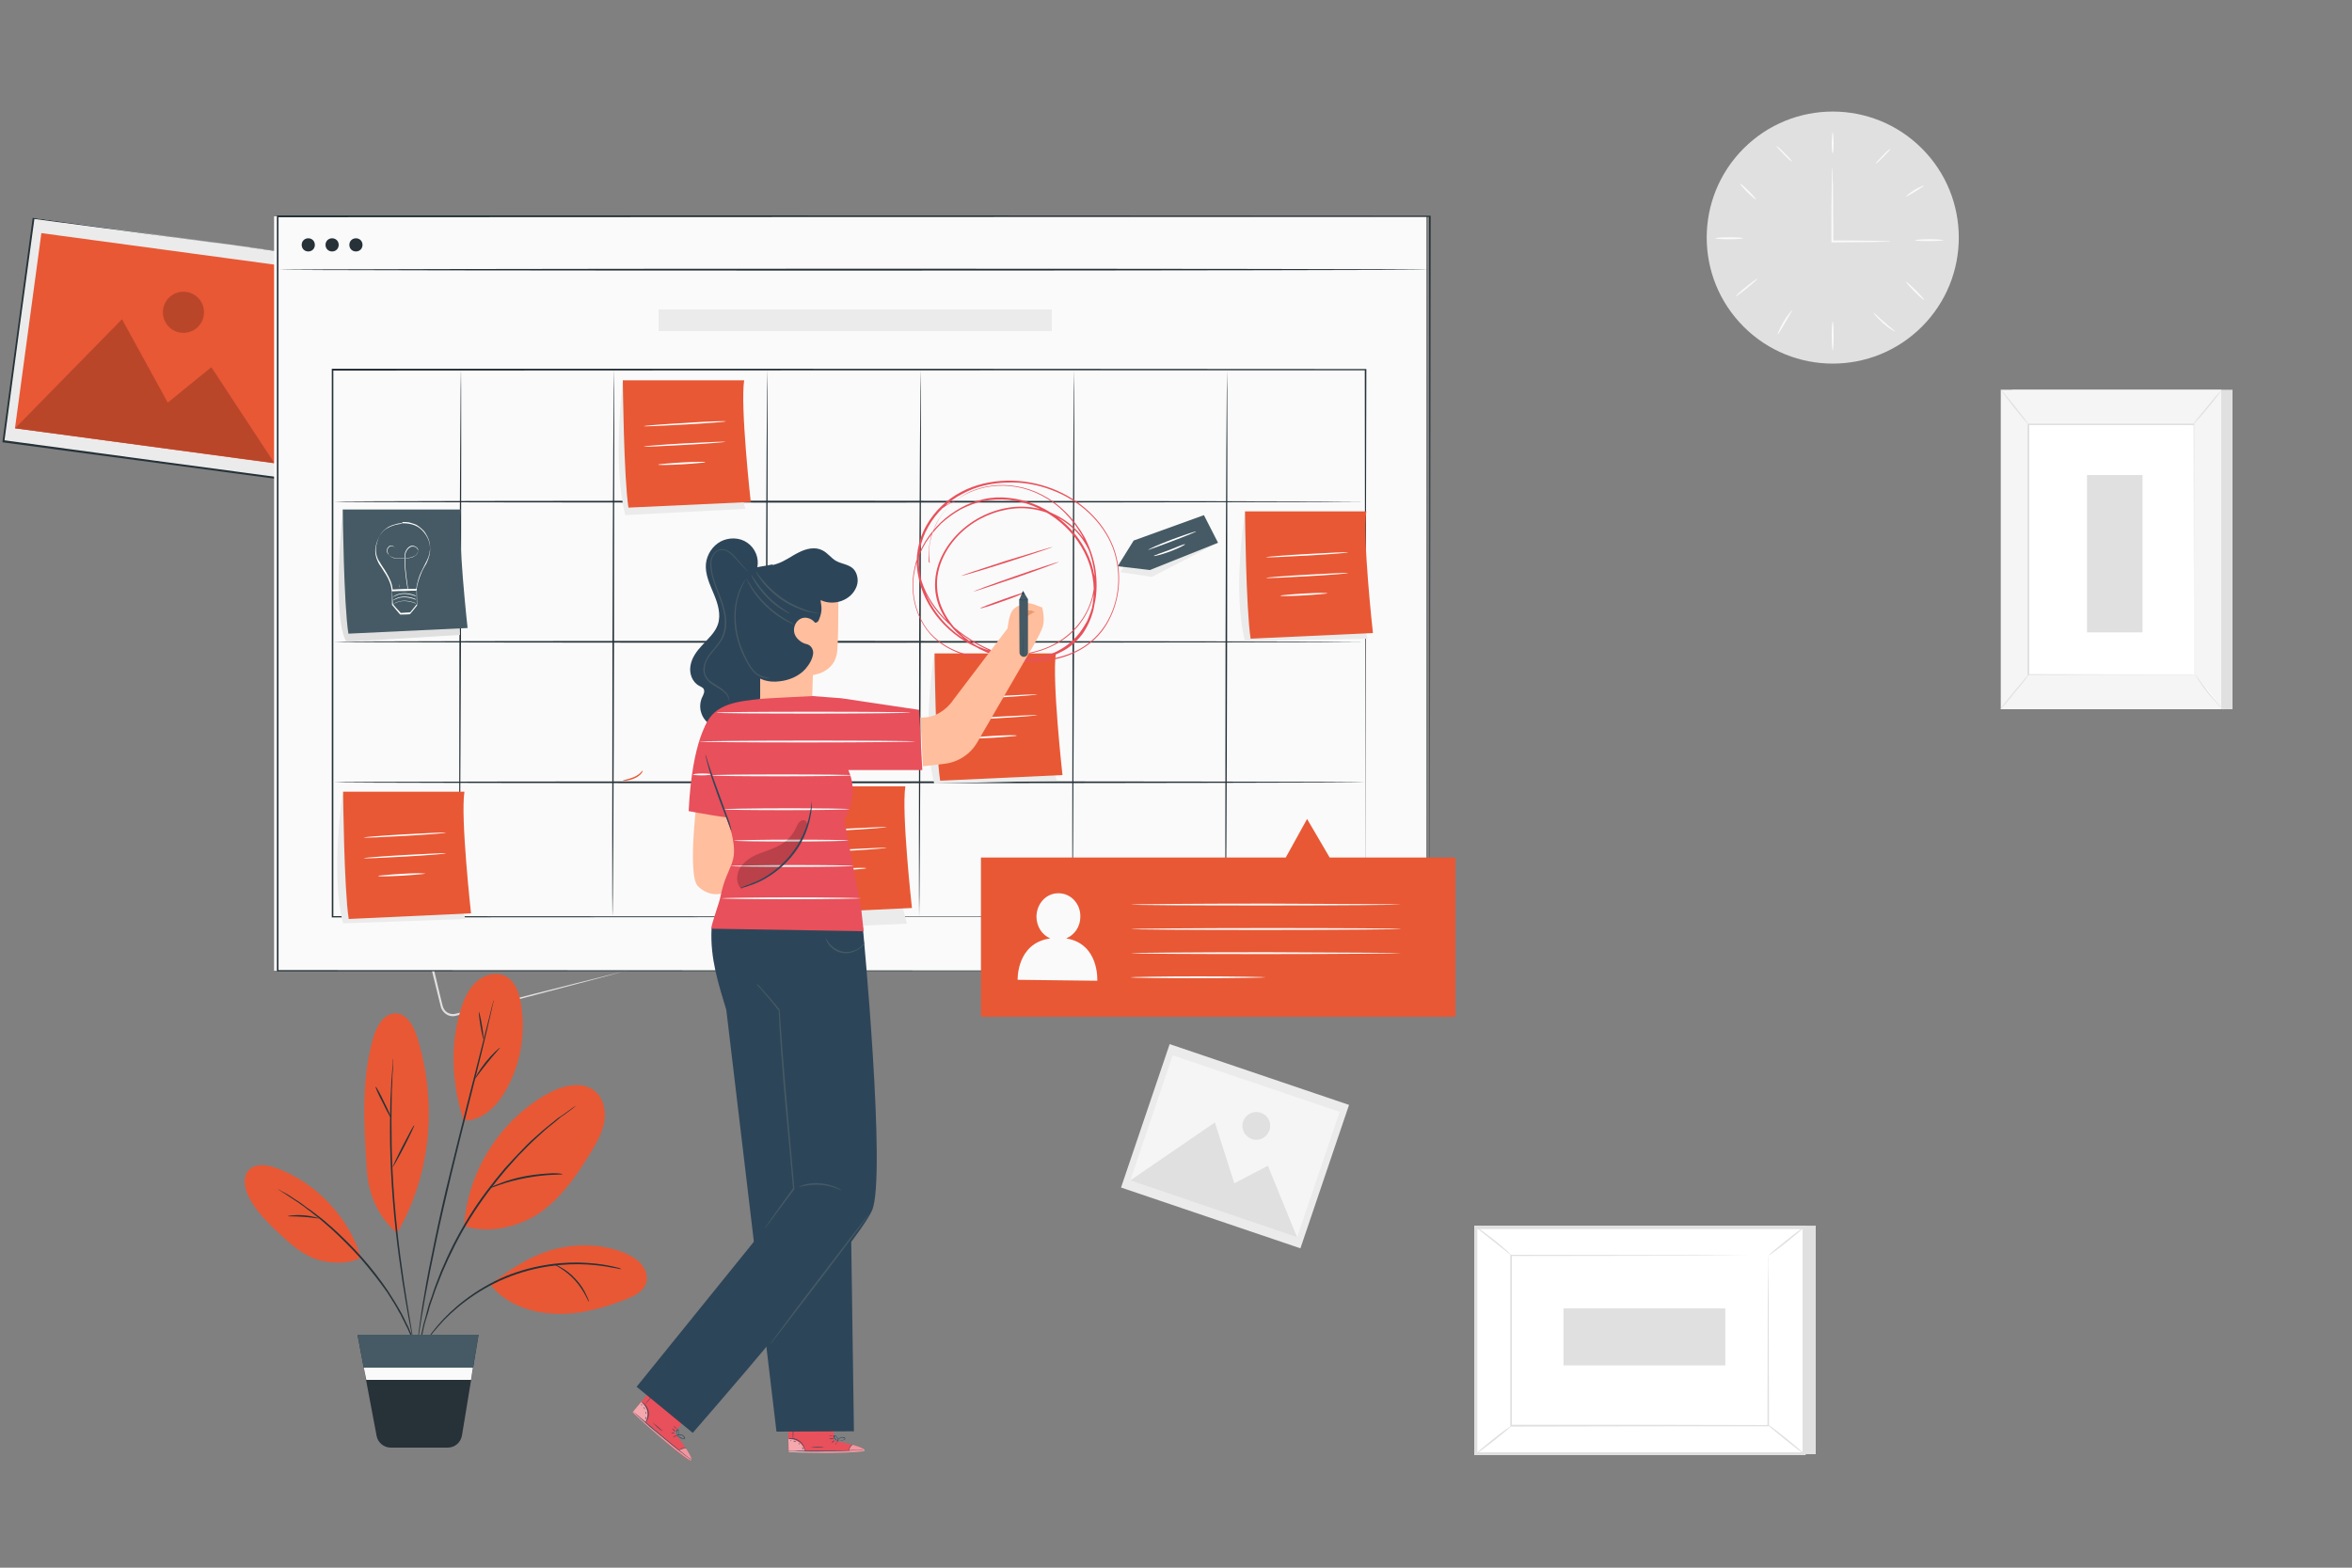 <?xml version="1.0" encoding="utf-8"?>
<!-- Generator: Adobe Illustrator 24.1.2, SVG Export Plug-In . SVG Version: 6.00 Build 0)  -->
<svg version="1.1" xmlns="http://www.w3.org/2000/svg" xmlns:xlink="http://www.w3.org/1999/xlink" x="0px" y="0px"
	 viewBox="0 0 750 500" style="enable-background:new 0 0 750 500;" xml:space="preserve">
<rect x="0" y="0" width="750" height="500" fill="#808080" stroke="none"/>
<style type="text/css">
	.st0{fill:#E0E0E0;}
	.st1{fill:#EBEBEB;}
	.st2{fill:#F5F5F5;}
	.st3{fill:#FAFAFA;}
	.st4{fill:#FFFFFF;}
	.st5{fill:none;stroke:#FBFBFB;stroke-width:0.25;stroke-miterlimit:10;}
	.st6{display:none;}
	.st7{display:inline;fill:#EBEBEB;}
	.st8{fill:#263238;}
	.st9{fill:#E85835;}
	.st10{opacity:0.2;}
	.st11{fill:#455A64;}
	.st12{fill:#2D4559;}
	.st13{fill:#FFBE9D;}
	.st14{fill:#E8505B;}
	.st15{opacity:0.5;}
	.st16{opacity:0.4;}
	.st17{fill:#EB996E;}
</style>
<g id="Background_Complete">
	<g>
		<g>
			<g>
				<path class="st0" d="M201.8,309c0-0.1,0.8-0.1,1.8-1.2c0.4-0.5,0.9-1.4,0.9-2.4c0-0.5-0.1-1.1-0.3-1.7c-0.1-0.6-0.3-1.2-0.5-1.9
					c-1.3-5.4-3.3-13.2-5.6-22.8c-0.6-2.4-1.2-4.9-1.9-7.5c-0.3-1.3-0.7-2.7-1-4c-0.2-0.7-0.3-1.4-0.6-2c-0.3-0.6-0.7-1.1-1.3-1.5
					c-0.6-0.3-1.3-0.5-1.9-0.5c-0.6,0.1-1.4,0.3-2.1,0.5c-1.5,0.4-2.9,0.8-4.4,1.2c-3,0.8-6.1,1.6-9.3,2.4
					c-12.7,3.3-26.6,6.9-41.3,10.7c-1.7,0.4-2.8,2.3-2.5,3.9c0.4,1.8,0.9,3.6,1.3,5.4c0.9,3.6,1.7,7.1,2.6,10.6
					c1.7,6.9,3.3,13.6,4.8,20c0.2,0.8,0.4,1.6,0.6,2.4c0.2,0.8,0.5,1.4,1,1.9c0.5,0.5,1.2,0.8,1.9,0.9c0.7,0.1,1.4-0.1,2.2-0.3
					c3-0.8,5.9-1.5,8.7-2.2c5.6-1.4,10.9-2.8,15.7-4c9.6-2.4,17.3-4.4,22.7-5.7c2.7-0.7,4.7-1.2,6.2-1.5c0.7-0.2,1.2-0.3,1.6-0.4
					C201.6,309,201.7,309,201.8,309c0,0-0.2,0.1-0.5,0.2c-0.4,0.1-0.9,0.3-1.6,0.4c-1.4,0.4-3.5,0.9-6.2,1.7
					c-5.4,1.4-13.1,3.5-22.7,6c-4.8,1.3-10,2.6-15.7,4.1c-2.8,0.7-5.7,1.5-8.7,2.3c-0.7,0.2-1.5,0.5-2.4,0.4
					c-0.9-0.1-1.7-0.5-2.3-1.1c-0.6-0.6-1.1-1.4-1.2-2.2c-0.2-0.8-0.4-1.6-0.6-2.4c-1.6-6.4-3.2-13-4.9-20c-0.8-3.5-1.7-7-2.6-10.6
					c-0.4-1.8-0.9-3.6-1.3-5.4c-0.4-2,0.9-4.3,3-4.8c14.6-3.8,28.6-7.3,41.3-10.6c3.2-0.8,6.3-1.6,9.3-2.4c1.5-0.4,3-0.8,4.4-1.1
					c0.7-0.2,1.4-0.4,2.2-0.5c0.8-0.1,1.6,0.2,2.3,0.6c0.7,0.4,1.2,1,1.5,1.7c0.3,0.7,0.4,1.4,0.6,2.1c0.3,1.4,0.6,2.7,1,4
					c0.6,2.6,1.2,5.2,1.8,7.6c2.3,9.6,4.1,17.4,5.4,22.8c0.2,0.7,0.3,1.3,0.4,1.9c0.1,0.6,0.3,1.2,0.3,1.7c0,1.1-0.5,2-1,2.5
					c-0.5,0.6-1,0.8-1.4,1C201.9,309,201.8,309,201.8,309z"/>
			</g>
		</g>
		<g>
			<polygon class="st0" points="169.4,289 178.2,291.6 171.6,298.2 164.9,304.8 162.7,295.6 160.5,286.3 			"/>
		</g>
	</g>
	<g>
		<g>
			<g>
				<g>
					
						<rect x="369.7" y="335.4" transform="matrix(0.321 -0.947 0.947 0.321 -78.823 621.193)" class="st1" width="48.3" height="60.4"/>
				</g>
			</g>
		</g>
		<g>
			
				<rect x="372.7" y="337.5" transform="matrix(0.321 -0.947 0.947 0.321 -78.837 621.15)" class="st2" width="42.2" height="56.2"/>
		</g>
		<g>
			<polygon class="st0" points="360.4,376.5 387.4,358 393.6,377.4 404.3,371.8 413.6,394.6 			"/>
		</g>
		<g>
			<g>
				<g>
					<path class="st0" d="M404.8,360.5c-0.8,2.3-3.3,3.6-5.6,2.8c-2.3-0.8-3.6-3.3-2.8-5.6c0.8-2.3,3.3-3.6,5.6-2.8
						C404.4,355.7,405.6,358.2,404.8,360.5z"/>
				</g>
			</g>
		</g>
	</g>
	<g>
		<g>
			
				<ellipse transform="matrix(0.707 -0.707 0.707 0.707 117.663 435.494)" class="st0" cx="584.5" cy="75.7" rx="40.2" ry="40.2"/>
		</g>
		<g>
			<g>
				<path class="st3" d="M602.8,77c0,0-0.5,0.1-1.4,0.1c-1,0-2.3,0-3.9,0.1c-3.3,0-7.9,0.1-13.2,0.1l-0.3,0l0-0.3c0-0.8,0-1.7,0-2.6
					c0-5.8,0-11.1,0.1-14.9c0-1.8,0.1-3.4,0.1-4.5c0-1.1,0.1-1.7,0.1-1.7c0,0,0.1,0.6,0.1,1.7c0,1.2,0,2.7,0.1,4.5
					c0,3.8,0.1,9.1,0.1,14.9c0,0.9,0,1.8,0,2.6l-0.3-0.3c5.2,0,9.8,0,13.2,0.1c1.6,0,2.9,0.1,3.9,0.1
					C602.3,76.9,602.8,76.9,602.8,77z"/>
			</g>
		</g>
		<g>
			<g>
				<path class="st3" d="M584.4,42.1c0.1,0,0.3,1.5,0.3,3.4c0,1.9-0.1,3.4-0.3,3.4s-0.3-1.5-0.3-3.4
					C584.2,43.6,584.3,42.1,584.4,42.1z"/>
			</g>
		</g>
		<g>
			<g>
				<path class="st3" d="M602.8,47.5c0.1,0.1-0.9,1.2-2.2,2.5c-1.3,1.3-2.4,2.3-2.5,2.2c-0.1-0.1,0.9-1.2,2.2-2.5
					C601.5,48.4,602.7,47.4,602.8,47.5z"/>
			</g>
		</g>
		<g>
			<g>
				<path class="st3" d="M613.5,59.2c0.1,0.1-1.2,0.9-2.8,1.9c-1.6,0.9-2.8,1.7-2.9,1.6c-0.1-0.1,1.1-1.1,2.6-2.1
					C612,59.7,613.4,59.1,613.5,59.2z"/>
			</g>
		</g>
		<g>
			<g>
				<path class="st3" d="M619.8,76.6c0,0.1-2.1,0.3-4.6,0.3c-2.5,0-4.6-0.1-4.6-0.3c0-0.1,2.1-0.3,4.6-0.3
					C617.7,76.3,619.8,76.5,619.8,76.6z"/>
			</g>
		</g>
		<g>
			<g>
				<path class="st3" d="M555.8,76c0,0.1-1.9,0.3-4.4,0.3c-2.4,0-4.4-0.1-4.4-0.3s1.9-0.3,4.4-0.3C553.9,75.7,555.8,75.8,555.8,76z"
					/>
			</g>
		</g>
		<g>
			<g>
				<path class="st3" d="M560.4,88.9c0.1,0.1-1.4,1.4-3.3,3c-1.9,1.5-3.5,2.7-3.6,2.6c-0.1-0.1,1.4-1.5,3.3-3
					C558.6,90,560.3,88.8,560.4,88.9z"/>
			</g>
		</g>
		<g>
			<g>
				<path class="st3" d="M571.5,98.9c0.1,0.1-1,1.8-2.2,3.9c-1.3,2.1-2.2,3.9-2.4,3.8c-0.1-0.1,0.6-1.9,1.9-4.1
					C570.1,100.4,571.4,98.9,571.5,98.9z"/>
			</g>
		</g>
		<g>
			<g>
				<path class="st3" d="M584.4,111.8c-0.1,0-0.3-2.1-0.3-4.6c0-2.5,0.1-4.6,0.3-4.6s0.3,2.1,0.3,4.6
					C584.7,109.8,584.6,111.8,584.4,111.8z"/>
			</g>
		</g>
		<g>
			<g>
				<path class="st3" d="M604.3,105.7c-0.1,0.1-1.9-0.9-3.8-2.6c-1.9-1.7-3.2-3.3-3.1-3.4c0.1-0.1,1.5,1.4,3.4,3
					C602.7,104.4,604.4,105.6,604.3,105.7z"/>
			</g>
		</g>
		<g>
			<g>
				<path class="st3" d="M613.6,95.7c-0.1,0.1-1.5-1.1-3.1-2.7c-1.6-1.6-2.8-3-2.7-3.1c0.1-0.1,1.5,1.1,3.1,2.7
					C612.5,94.2,613.7,95.6,613.6,95.7z"/>
			</g>
		</g>
		<g>
			<g>
				<path class="st3" d="M559.9,63.6c-0.1,0.1-1.3-0.9-2.7-2.3c-1.4-1.4-2.4-2.6-2.3-2.7c0.1-0.1,1.3,0.9,2.7,2.3
					C559,62.3,560,63.5,559.9,63.6z"/>
			</g>
		</g>
		<g>
			<g>
				<path class="st3" d="M571.4,51.5c-0.1,0.1-1.3-0.9-2.6-2.3c-1.4-1.4-2.4-2.5-2.3-2.6c0.1-0.1,1.3,0.9,2.6,2.3
					C570.5,50.2,571.5,51.4,571.4,51.5z"/>
			</g>
		</g>
	</g>
	<g>
		<g>
			<g>
				<g>
					<g>
						<rect x="641.6" y="124.3" class="st0" width="70.3" height="101.9"/>
					</g>
				</g>
			</g>
		</g>
		<g>
			<g>
				<g>
					<g>
						<rect x="638" y="124.3" class="st2" width="70.3" height="101.9"/>
					</g>
				</g>
			</g>
		</g>
		<g>
			<g>
				<g>
					<g>
						<g>
							<rect x="646.8" y="135.3" class="st4" width="52.8" height="79.8"/>
						</g>
					</g>
				</g>
			</g>
			<g>
				<g>
					<g>
						<g>
							<g>
								<path class="st0" d="M699.6,215.2c0,0,0-0.1,0-0.4c0-0.3,0-0.6,0-1.1c0-1,0-2.5,0-4.4c0-3.8,0-9.4,0-16.4
									c0-14.1-0.1-34-0.1-57.5l0.2,0.2c-16.1,0-34,0-52.8,0h0l0.2-0.2c0,30.1,0,57.9,0,79.8l-0.2-0.2c16.1,0,29.3,0.1,38.5,0.1
									c4.6,0,8.2,0,10.6,0c1.2,0,2.1,0,2.8,0C699.3,215.1,699.6,215.2,699.6,215.2s-0.3,0-0.9,0c-0.6,0-1.6,0-2.8,0
									c-2.4,0-6,0-10.6,0c-9.2,0-22.4,0-38.6,0.1l-0.2,0v-0.2c0-22,0-49.7,0-79.8l0-0.2h0.2h0c18.8,0,36.7,0,52.8,0l0.2,0l0,0.2
									c0,23.5-0.1,43.5-0.1,57.6c0,7,0,12.6,0,16.4c0,1.9,0,3.3,0,4.3c0,0.5,0,0.9,0,1.1C699.6,215,699.6,215.2,699.6,215.2z"/>
							</g>
						</g>
					</g>
				</g>
			</g>
		</g>
		<g>
			<g>
				<g>
					<g>
						<g>
							<path class="st5" d="M697.2,135.9"/>
						</g>
					</g>
				</g>
			</g>
		</g>
		<g>
			<g>
				<g>
					<g>
						<g>
							<path class="st0" d="M708.5,124.3c0,0-0.4,0.7-1.3,1.8c-0.8,1.1-2,2.6-3.3,4.2c-1.3,1.6-2.6,3-3.5,4c-0.9,1-1.5,1.6-1.5,1.6
								c0,0,0.5-0.7,1.3-1.8c0.9-1.1,2.1-2.6,3.4-4.1c1.3-1.6,2.4-3,3.4-4.1C707.9,124.9,708.5,124.3,708.5,124.3z"/>
						</g>
					</g>
				</g>
			</g>
		</g>
		<g>
			<g>
				<g>
					<g>
						<g>
							<path class="st4" d="M699.9,214.9c2.6,4.2,5.7,8,9.2,11.5"/>
						</g>
					</g>
				</g>
			</g>
			<g>
				<g>
					<g>
						<g>
							<g>
								<path class="st0" d="M709.1,226.4c0,0-0.7-0.5-1.6-1.5c-0.9-1-2.2-2.3-3.5-3.9c-1.3-1.6-2.3-3.1-3.1-4.3
									c-0.7-1.1-1.1-1.9-1.1-1.9c0,0,0.5,0.6,1.3,1.7c0.8,1.1,1.9,2.6,3.1,4.2c1.3,1.6,2.5,3,3.4,4
									C708.6,225.8,709.1,226.4,709.1,226.4z"/>
							</g>
						</g>
					</g>
				</g>
			</g>
		</g>
		<g>
			<g>
				<g>
					<g>
						<g>
							<path class="st4" d="M638,226.1c3.1-3.8,6.1-7.6,9.2-11.4"/>
						</g>
					</g>
				</g>
			</g>
			<g>
				<g>
					<g>
						<g>
							<g>
								<path class="st0" d="M647.2,214.8c0.1,0.1-1.9,2.7-4.5,5.8c-2.5,3.1-4.7,5.6-4.8,5.6c-0.1-0.1,1.9-2.7,4.5-5.8
									C645,217.2,647.2,214.7,647.2,214.8z"/>
							</g>
						</g>
					</g>
				</g>
			</g>
		</g>
		<g>
			<g>
				<g>
					<g>
						<g>
							<path class="st0" d="M638,124.3c0.1-0.1,2.1,2.3,4.5,5.3c2.4,3,4.3,5.5,4.2,5.6c-0.1,0.1-2.1-2.3-4.5-5.3
								C639.8,126.8,638,124.4,638,124.3z"/>
						</g>
					</g>
				</g>
			</g>
		</g>
		<g>
			<g>
				<g>
					<g>
						<rect x="665.5" y="151.5" class="st0" width="17.7" height="50.2"/>
					</g>
				</g>
			</g>
		</g>
	</g>
	<g>
		<g>
			<g>
				<g>
					<g>
						<polygon class="st0" points="579,390.9 579,463.8 474.4,463.8 470.6,391.4 						"/>
					</g>
				</g>
			</g>
		</g>
		<g>
			<g>
				<g>
					<g>
						
							<rect x="486.8" y="375.2" transform="matrix(6.123234e-17 -1 1 6.123234e-17 95.385 950.479)" class="st4" width="72.2" height="104.7"/>
					</g>
				</g>
			</g>
			<g>
				<g>
					<g>
						<path class="st0" d="M575.8,464.1H470.1v-73.2h105.7V464.1z M471.1,463.2h103.7v-71.2H471.1V463.2z"/>
					</g>
				</g>
			</g>
		</g>
		<g>
			<g>
				<g>
					<g>
						<g>
							<rect x="481.9" y="400.4" class="st4" width="82" height="54.3"/>
						</g>
					</g>
				</g>
			</g>
			<g>
				<g>
					<g>
						<g>
							<g>
								<path class="st0" d="M563.9,400.4c0,0-0.1,0-0.4,0c-0.3,0-0.7,0-1.2,0c-1,0-2.5,0-4.5,0c-3.9,0-9.7,0-16.9,0.1
									c-14.5,0-34.9,0.1-59,0.1l0.2-0.2c0,16.6,0,35,0,54.3v0l-0.3-0.3c30.9,0,59.4,0,82,0.1l-0.2,0.2c0-16.5,0.1-30.1,0.1-39.5
									c0-4.7,0-8.4,0.1-10.9c0-1.2,0-2.2,0-2.9C563.9,400.8,563.9,400.4,563.9,400.4s0,0.3,0,1c0,0.7,0,1.6,0,2.8
									c0,2.5,0,6.2,0.1,10.9c0,9.5,0.1,23,0.1,39.6l0,0.2l-0.2,0c-22.5,0-51.1,0-82,0.1l-0.3,0v-0.3v0c0-19.3,0-37.7,0-54.3v-0.2
									l0.2,0c24.2,0,44.7,0.1,59.2,0.1c7.2,0,12.9,0,16.8,0.1c1.9,0,3.4,0,4.5,0c0.5,0,0.9,0,1.1,0
									C563.8,400.4,563.9,400.4,563.9,400.4z"/>
							</g>
						</g>
					</g>
				</g>
			</g>
		</g>
		<g>
			<g>
				<g>
					<g>
						<g>
							<path class="st0" d="M470.6,391.2c0-0.1,0.7,0.4,1.8,1.2c1.1,0.8,2.5,1.9,4.1,3.1c1.6,1.3,3,2.5,3.9,3.3
								c1,0.9,1.5,1.5,1.5,1.5c-0.1,0.1-2.6-2-5.8-4.5C473,393.4,470.5,391.4,470.6,391.2z"/>
						</g>
					</g>
				</g>
			</g>
		</g>
		<g>
			<g>
				<g>
					<g>
						<g>
							<path class="st0" d="M575.3,391.4c0.1,0.1-2.4,2.2-5.5,4.7c-3.1,2.5-5.7,4.4-5.8,4.3c-0.1-0.1,2.4-2.2,5.5-4.7
								C572.6,393.2,575.2,391.3,575.3,391.4z"/>
						</g>
					</g>
				</g>
			</g>
		</g>
		<g>
			<g>
				<g>
					<g>
						<g>
							<path class="st4" d="M575.2,463.7c-3.9-3.2-7.8-6.3-11.7-9.5"/>
						</g>
					</g>
				</g>
			</g>
			<g>
				<g>
					<g>
						<g>
							<g>
								<path class="st0" d="M563.5,454.2c0.1-0.1,2.8,1.9,6,4.5c3.2,2.6,5.8,4.8,5.7,4.9c-0.1,0.1-2.8-1.9-6-4.5
									C566,456.5,563.4,454.3,563.5,454.2z"/>
							</g>
						</g>
					</g>
				</g>
			</g>
		</g>
		<g>
			<g>
				<g>
					<g>
						<g>
							<path class="st0" d="M470.6,463.7c-0.1-0.1,2.4-2.2,5.4-4.6c3.1-2.5,5.7-4.3,5.8-4.2c0.1,0.1-2.4,2.2-5.4,4.6
								C473.3,461.9,470.7,463.8,470.6,463.7z"/>
						</g>
					</g>
				</g>
			</g>
		</g>
		<g>
			<g>
				<g>
					<g>
						
							<rect x="515.3" y="400.6" transform="matrix(6.123234e-17 -1 1 6.123234e-17 97.973 950.786)" class="st0" width="18.2" height="51.6"/>
					</g>
				</g>
			</g>
		</g>
	</g>
</g>
<g id="Background_Simple" class="st6">
	<path class="st7" d="M200.5,386.3c-34.2-14.3-65.7-36.3-73.9-101.2c-4.6-36.8,16.2-80.1,49.2-96.9s72-19.6,108.4-12.9
		c39.6,7.3,80.8,25,118.3,10.3c51.8-20.3,65.5-90.2,112-120.7c32.3-21.2,77.2-18.7,109.5,2.5c32.3,21.2,52,58.9,55.6,97.4
		c3.6,38.5-7.9,77.4-27.7,110.6c-42.7,71.5-122.3,115.7-204.3,130S276.9,421.8,200.5,386.3"/>
</g>
<g id="Floor">
</g>
<g id="Calendar">
	<g>
		<g>
			<g>
				<g>
					<g>
						<g>
							
								<rect x="14.5" y="66.2" transform="matrix(0.134 -0.991 0.991 0.134 -66.403 146.191)" class="st1" width="71.8" height="89.8"/>
						</g>
						<g>
							<g>
								<path class="st8" d="M99.7,81.5c0,0-0.2,0-0.4,0c-0.3,0-0.7-0.1-1.3-0.2c-1.1-0.1-2.7-0.4-4.8-0.6
									c-4.2-0.6-10.4-1.4-18.2-2.4c-15.6-2.1-37.9-5-64.3-8.5l0.3-0.2C8.1,90.7,4.8,115,1.4,140.7l0,0l-0.2-0.3
									c33,4.5,63.6,8.6,89,12l-0.2,0.2c2.9-21.4,5.4-39.2,7.1-51.6c0.9-6.2,1.5-11.1,2-14.4c0.2-1.7,0.4-2.9,0.5-3.8
									C99.6,81.9,99.7,81.5,99.7,81.5s0,0.4-0.1,1.3c-0.1,0.9-0.3,2.1-0.5,3.8c-0.4,3.3-1.1,8.2-1.9,14.4
									c-1.7,12.5-4,30.3-6.9,51.8l0,0.2l-0.2,0c-25.4-3.4-56.1-7.5-89-11.9l-0.3,0l0-0.3l0,0c3.5-25.7,6.7-50,9.6-71.1l0-0.2
									l0.2,0c26.5,3.6,48.7,6.7,64.4,8.8c7.8,1.1,13.9,1.9,18.2,2.5c2.1,0.3,3.7,0.5,4.8,0.7c0.5,0.1,0.9,0.1,1.2,0.2
									C99.6,81.5,99.7,81.5,99.7,81.5z"/>
							</g>
						</g>
					</g>
				</g>
			</g>
			<g>
				
					<rect x="19" y="69.3" transform="matrix(0.134 -0.991 0.991 0.134 -66.446 146.127)" class="st9" width="62.8" height="83.5"/>
			</g>
			<g>
				<polygon class="st9" points="4.8,136.6 38.9,101.8 53.5,128.4 67.4,117.1 87.5,147.7 				"/>
			</g>
			<g>
				<g>
					<g>
						<path class="st9" d="M65,100.5c-0.5,3.6-3.8,6.1-7.4,5.6c-3.6-0.5-6.1-3.8-5.6-7.4s3.8-6.1,7.4-5.6
							C63,93.6,65.5,96.9,65,100.5z"/>
					</g>
				</g>
			</g>
			<g class="st10">
				<polygon points="4.8,136.6 38.9,101.8 53.5,128.4 67.4,117.1 87.5,147.7 				"/>
			</g>
			<g class="st10">
				<g>
					<g>
						<path d="M65,100.5c-0.5,3.6-3.8,6.1-7.4,5.6c-3.6-0.5-6.1-3.8-5.6-7.4s3.8-6.1,7.4-5.6C63,93.6,65.5,96.9,65,100.5z"/>
					</g>
				</g>
			</g>
		</g>
		<g>
			<rect x="87.4" y="69" class="st3" width="367.4" height="240.6"/>
		</g>
		<g>
			<g>
				<path class="st8" d="M455.9,86c0,0.1-82.3,0.3-183.7,0.3c-101.5,0-183.7-0.1-183.7-0.3c0-0.1,82.2-0.3,183.7-0.3
					C373.7,85.7,455.9,85.8,455.9,86z"/>
			</g>
		</g>
		<g>
			<path class="st8" d="M100.4,78.1c0,1.2-0.9,2.1-2.1,2.1c-1.2,0-2.1-0.9-2.1-2.1c0-1.2,0.9-2.1,2.1-2.1
				C99.5,76,100.4,76.9,100.4,78.1z"/>
		</g>
		<g>
			<path class="st8" d="M108,78.1c0,1.2-0.9,2.1-2.1,2.1c-1.2,0-2.1-0.9-2.1-2.1c0-1.2,0.9-2.1,2.1-2.1C107.1,76,108,76.9,108,78.1z
				"/>
		</g>
		<g>
			<path class="st8" d="M115.6,78.1c0,1.2-0.9,2.1-2.1,2.1s-2.1-0.9-2.1-2.1c0-1.2,0.9-2.1,2.1-2.1S115.6,76.9,115.6,78.1z"/>
		</g>
		<g>
			<rect x="210" y="98.7" class="st1" width="125.4" height="6.9"/>
		</g>
		<g>
			<g>
				<path class="st8" d="M435.4,292.4c0-1.6-0.1-67.1-0.2-174.5l0.2,0.2c-87.1,0-202.8,0-329.4,0.1h0l0.3-0.3
					c0,61.6,0,120.7,0,174.5l-0.2-0.2C298.5,292.3,433.1,292.4,435.4,292.4c-2.2,0-136.8,0.1-329.4,0.2l-0.2,0v-0.2
					c0-53.9,0-112.9,0-174.5v-0.3h0.3h0c126.6,0,242.3,0,329.4,0.1h0.2l0,0.2C435.4,225.3,435.4,290.8,435.4,292.4z"/>
			</g>
		</g>
		<g>
			<g>
				<path class="st8" d="M146.5,292c-0.1,0-0.1-39.1,0-87.3c0.1-48.2,0.4-87.3,0.5-87.3c0.1,0,0.1,39.1,0,87.3
					C146.8,252.9,146.6,292,146.5,292z"/>
			</g>
		</g>
		<g>
			<g>
				<path class="st8" d="M195.3,292.2c-0.1,0-0.1-39.1,0-87.3c0.1-48.2,0.4-87.3,0.5-87.3c0.1,0,0.1,39.1,0,87.3
					C195.7,253.1,195.5,292.2,195.3,292.2z"/>
			</g>
		</g>
		<g>
			<g>
				<path class="st8" d="M244.2,292.3c-0.1,0-0.1-39.1,0-87.3c0.1-48.2,0.4-87.3,0.5-87.3c0.1,0,0.1,39.1,0,87.3
					C244.6,253.2,244.3,292.3,244.2,292.3z"/>
			</g>
		</g>
		<g>
			<g>
				<path class="st8" d="M293.1,292.4c-0.1,0-0.1-39.1,0-87.3c0.1-48.2,0.4-87.3,0.5-87.3c0.1,0,0.1,39.1,0,87.3
					C293.5,253.4,293.2,292.4,293.1,292.4z"/>
			</g>
		</g>
		<g>
			<g>
				<path class="st8" d="M342,292.6c-0.1,0-0.1-39.1,0-87.3c0.1-48.2,0.4-87.3,0.5-87.3c0.1,0,0.1,39.1,0,87.3
					C342.3,253.5,342.1,292.6,342,292.6z"/>
			</g>
		</g>
		<g>
			<g>
				<path class="st8" d="M390.8,292.7c-0.1,0-0.1-39.1,0-87.3c0.1-48.2,0.4-87.3,0.5-87.3c0.1,0,0.1,39.1,0,87.3
					C391.2,253.7,391,292.7,390.8,292.7z"/>
			</g>
		</g>
		<g>
			<g>
				<path class="st8" d="M435.4,160c0,0.1-73.7,0.3-164.5,0.3c-90.9,0-164.5-0.1-164.5-0.3s73.7-0.3,164.5-0.3
					C361.7,159.8,435.4,159.9,435.4,160z"/>
			</g>
		</g>
		<g>
			<g>
				<path class="st8" d="M435.4,204.7c0,0.1-73.7,0.3-164.5,0.3c-90.9,0-164.5-0.1-164.5-0.3s73.7-0.3,164.5-0.3
					C361.7,204.5,435.4,204.6,435.4,204.7z"/>
			</g>
		</g>
		<g>
			<g>
				<path class="st8" d="M435.4,249.5c0,0.1-73.7,0.3-164.5,0.3c-90.9,0-164.5-0.1-164.5-0.3s73.7-0.3,164.5-0.3
					C361.7,249.2,435.4,249.3,435.4,249.5z"/>
			</g>
		</g>
		<g>
			<g>
				<path class="st1" d="M109.2,253.4c0,0-3.9,25.3,0.2,41.1l39-1.4c0,0-8-25.2-2.9-37.8L109.2,253.4z"/>
			</g>
			<g>
				<g>
					<path class="st9" d="M109.4,252.5c0,0,0.3,31.1,1.8,40.6l39-1.8c0,0-3.4-30.6-2.1-38.8H109.4z"/>
				</g>
				<g>
					<g>
						<path class="st4" d="M142.2,265.6c0,0.1-5.8,0.6-13.1,1c-7.2,0.4-13.1,0.7-13.1,0.5c0-0.1,5.8-0.6,13.1-1
							C136.4,265.7,142.2,265.4,142.2,265.6z"/>
					</g>
				</g>
				<g>
					<g>
						<path class="st4" d="M142.2,272.2c0,0.1-5.8,0.6-13.1,1c-7.2,0.4-13.1,0.7-13.1,0.5c0-0.1,5.8-0.6,13.1-1
							C136.4,272.3,142.2,272,142.2,272.2z"/>
					</g>
				</g>
				<g>
					<g>
						<path class="st4" d="M135.6,278.6c0,0.1-0.8,0.2-2.2,0.3c-1.3,0.1-3.2,0.3-5.3,0.4c-2.1,0.1-3.9,0.2-5.3,0.2
							c-1.4,0-2.2,0-2.2-0.1c0-0.1,0.8-0.2,2.2-0.3s3.2-0.3,5.3-0.4c2.1-0.1,3.9-0.2,5.3-0.2C134.8,278.6,135.6,278.6,135.6,278.6z"
							/>
					</g>
				</g>
			</g>
		</g>
		<g>
			<g>
				<path class="st1" d="M198.5,122.2c0,0-3.2,26.4,0.9,42.1l38.3-2c0,0-8-25.7-3-38.3L198.5,122.2z"/>
			</g>
			<g>
				<g>
					<path class="st9" d="M198.6,121.3c0,0,0.3,31.1,1.8,40.6l39-1.8c0,0-3.4-30.6-2.1-38.8H198.6z"/>
				</g>
				<g>
					<g>
						<path class="st4" d="M231.5,134.4c0,0.1-5.8,0.6-13.1,1c-7.2,0.4-13.1,0.7-13.1,0.5c0-0.1,5.8-0.6,13.1-1
							C225.6,134.4,231.5,134.2,231.5,134.4z"/>
					</g>
				</g>
				<g>
					<g>
						<path class="st4" d="M231.5,140.9c0,0.1-5.8,0.6-13.1,1c-7.2,0.4-13.1,0.7-13.1,0.5c0-0.1,5.8-0.6,13.1-1
							C225.6,141,231.5,140.8,231.5,140.9z"/>
					</g>
				</g>
				<g>
					<g>
						<path class="st4" d="M224.9,147.4c0,0.1-0.8,0.2-2.2,0.3c-1.3,0.1-3.2,0.3-5.3,0.4c-2.1,0.1-3.9,0.2-5.3,0.2
							c-1.4,0-2.2,0-2.2-0.1c0-0.1,0.8-0.2,2.2-0.3c1.3-0.1,3.2-0.3,5.3-0.4c2.1-0.1,3.9-0.2,5.3-0.2
							C224,147.3,224.9,147.3,224.9,147.4z"/>
					</g>
				</g>
			</g>
		</g>
		<g>
			<g>
				<path class="st1" d="M249.8,251.7c0,0-3.2,28.8,0.9,44.6l38.5-1.7c0,0-8.2-28.4-3.2-41L249.8,251.7z"/>
			</g>
			<g>
				<g>
					<path class="st9" d="M250,250.8c0,0,0.3,31.1,1.8,40.6l39-1.8c0,0-3.4-30.6-2.1-38.8H250z"/>
				</g>
				<g>
					<g>
						<path class="st4" d="M282.9,263.8c0,0.1-5.8,0.6-13.1,1c-7.2,0.4-13.1,0.7-13.1,0.5c0-0.1,5.8-0.6,13.1-1
							C277,263.9,282.9,263.7,282.9,263.8z"/>
					</g>
				</g>
				<g>
					<g>
						<path class="st4" d="M282.9,270.4c0,0.1-5.8,0.6-13.1,1c-7.2,0.4-13.1,0.7-13.1,0.5c0-0.1,5.8-0.6,13.1-1
							C277,270.5,282.9,270.3,282.9,270.4z"/>
					</g>
				</g>
				<g>
					<g>
						<path class="st4" d="M276.2,276.9c0,0.1-0.8,0.2-2.2,0.3c-1.3,0.1-3.2,0.3-5.3,0.4c-2.1,0.1-3.9,0.2-5.3,0.2
							c-1.4,0-2.2,0-2.2-0.1c0-0.1,0.8-0.2,2.2-0.3s3.2-0.3,5.3-0.4c2.1-0.1,3.9-0.2,5.3-0.2C275.4,276.8,276.2,276.8,276.2,276.9z"
							/>
					</g>
				</g>
			</g>
		</g>
		<g>
			<g>
				<path class="st1" d="M396.9,164c0,0-4,24.7,0.1,40.5l39.1-0.8c0,0-8-25.2-2.9-37.8L396.9,164z"/>
			</g>
			<g>
				<g>
					<path class="st9" d="M397,163.1c0,0,0.3,31.1,1.8,40.6l39-1.8c0,0-3.4-30.6-2.1-38.8H397z"/>
				</g>
				<g>
					<g>
						<path class="st4" d="M429.9,176.2c0,0.1-5.8,0.6-13.1,1c-7.2,0.4-13.1,0.7-13.1,0.5c0-0.1,5.8-0.6,13.1-1
							C424,176.3,429.9,176,429.9,176.2z"/>
					</g>
				</g>
				<g>
					<g>
						<path class="st4" d="M429.9,182.8c0,0.1-5.8,0.6-13.1,1c-7.2,0.4-13.1,0.7-13.1,0.5c0-0.1,5.8-0.6,13.1-1
							C424,182.9,429.9,182.6,429.9,182.8z"/>
					</g>
				</g>
				<g>
					<g>
						<path class="st4" d="M423.3,189.2c0,0.1-0.8,0.2-2.2,0.3c-1.3,0.1-3.2,0.3-5.3,0.4c-2.1,0.1-3.9,0.2-5.3,0.2
							c-1.4,0-2.2,0-2.2-0.1c0-0.1,0.8-0.2,2.2-0.3c1.3-0.1,3.2-0.3,5.3-0.4c2.1-0.1,3.9-0.2,5.3-0.2
							C422.4,189.1,423.3,189.2,423.3,189.2z"/>
					</g>
				</g>
			</g>
		</g>
		<g>
			<g>
				<path class="st1" d="M297.8,209.4c0,0-4,24.7,0.1,40.5L337,249c0,0-8-25.2-2.9-37.8L297.8,209.4z"/>
			</g>
			<g>
				<g>
					<path class="st9" d="M298,208.4c0,0,0.3,31.1,1.8,40.6l39-1.8c0,0-3.4-30.6-2.1-38.8H298z"/>
				</g>
				<g>
					<g>
						<path class="st4" d="M330.9,221.5c0,0.1-5.8,0.6-13.1,1c-7.2,0.4-13.1,0.7-13.1,0.5c0-0.1,5.8-0.6,13.1-1
							C325,221.6,330.8,221.4,330.9,221.5z"/>
					</g>
				</g>
				<g>
					<g>
						<path class="st4" d="M330.9,228.1c0,0.1-5.8,0.6-13.1,1c-7.2,0.4-13.1,0.7-13.1,0.5c0-0.1,5.8-0.6,13.1-1
							C325,228.2,330.9,228,330.9,228.1z"/>
					</g>
				</g>
				<g>
					<g>
						<path class="st4" d="M324.2,234.6c0,0.1-0.8,0.2-2.2,0.3c-1.3,0.1-3.2,0.3-5.3,0.4c-2.1,0.1-3.9,0.2-5.3,0.2
							c-1.4,0-2.2,0-2.2-0.1c0-0.1,0.8-0.2,2.2-0.3s3.2-0.3,5.3-0.4c2.1-0.1,3.9-0.2,5.3-0.2C323.4,234.5,324.2,234.5,324.2,234.6z"
							/>
					</g>
				</g>
			</g>
		</g>
		<g>
			<g>
				<polygon class="st1" points="388,173.3 367.3,184 357.3,182.5 362.6,173 384.5,165.3 				"/>
			</g>
			<g>
				<g>
					<polygon class="st11" points="356.4,180.6 361.5,172.4 383.9,164.3 388.4,173.1 366.7,181.8 					"/>
				</g>
				<g>
					<g>
						<path class="st4" d="M381.4,169.5c0,0.1-0.8,0.4-2.2,1c-1.4,0.6-3.3,1.3-5.4,2.1c-2,0.8-3.8,1.4-5.4,2
							c-1.4,0.5-2.3,0.8-2.2,0.8c-0.2-0.2,3.2-1.7,7.4-3.3C377.9,170.5,381.3,169.4,381.4,169.5z"/>
					</g>
				</g>
				<g>
					<g>
						<path class="st4" d="M377.9,173.6c0.1,0.1-2.1,1.3-4.8,2.3c-2.8,1-5.1,1.6-5.2,1.4c0-0.1,2.2-0.9,5-1.9
							C375.6,174.3,377.8,173.4,377.9,173.6z"/>
					</g>
				</g>
			</g>
		</g>
		<g>
			<path class="st0" d="M109.3,162.6c0,0-3.6,34.8,1.2,42.1l36.2-2.2l-1.9-38.7L109.3,162.6z"/>
		</g>
		<g>
			<g>
				<path class="st11" d="M109.3,162.6c0,0,0.3,30.3,1.8,39.5l38-1.8c0,0-3.3-29.8-2.1-37.8H109.3z"/>
			</g>
			<g>
				<g>
					<g>
						<g>
							<path class="st4" d="M128.1,166.9c0,0,0,0,0.1,0c0.1,0,0.2,0,0.4,0c0.4,0,0.9,0,1.6,0.1c0.7,0.1,1.5,0.3,2.4,0.7
								c0.9,0.4,1.8,1.1,2.6,2.1c0.8,1,1.5,2.2,1.8,3.7c0.3,1.5,0.2,3.1-0.4,4.7c-0.3,0.8-0.6,1.6-1.1,2.3c-0.4,0.8-0.9,1.5-1.2,2.4
								c-0.7,1.7-1.3,3.5-1.5,5.4l0,0.1l-0.1,0c-1.2,0-2.5,0-3.8,0.1c-1.3,0-2.7,0-3.9,0.1l-0.1,0l0-0.1c-0.1-1.9-0.9-3.7-1.8-5.2
								c-0.5-0.8-1-1.5-1.4-2.2c-0.5-0.7-1-1.4-1.3-2.2c-0.7-1.5-0.9-3.2-0.6-4.6c0.3-1.4,0.8-2.8,1.5-3.8c0.7-1,1.6-1.8,2.5-2.2
								c0.9-0.5,1.7-0.7,2.3-0.9c0.7-0.2,1.2-0.2,1.6-0.3c0.2,0,0.3,0,0.4,0C128,166.9,128.1,166.9,128.1,166.9c0,0,0,0-0.1,0
								c-0.1,0-0.2,0-0.4,0c-0.4,0-0.9,0.1-1.5,0.3c-0.7,0.2-1.4,0.4-2.3,0.9c-0.8,0.5-1.7,1.2-2.4,2.2c-0.7,1-1.1,2.3-1.4,3.7
								c-0.3,1.4-0.1,3,0.6,4.5c0.4,0.7,0.9,1.4,1.3,2.1c0.5,0.7,1,1.5,1.4,2.2c0.9,1.6,1.8,3.3,1.9,5.3l-0.1-0.1
								c1.3,0,2.6,0,3.9-0.1c1.3,0,2.6,0,3.8-0.1l-0.1,0.1c0.3-2,0.8-3.8,1.6-5.5c0.4-0.8,0.8-1.6,1.2-2.4c0.4-0.8,0.8-1.5,1.1-2.3
								c0.5-1.5,0.7-3.1,0.4-4.6c-0.3-1.4-1-2.6-1.7-3.6c-0.8-0.9-1.7-1.6-2.5-2.1c-0.9-0.4-1.7-0.6-2.4-0.8
								c-0.7-0.1-1.2-0.1-1.6-0.1c-0.2,0-0.3,0-0.4,0C128.1,166.9,128.1,166.9,128.1,166.9z"/>
						</g>
					</g>
					<g>
						<g>
							<path class="st4" d="M130,188c0,0,0,0,0-0.1c0-0.1,0-0.2-0.1-0.4c0-0.3-0.1-0.8-0.2-1.4c-0.2-1.2-0.4-2.9-0.6-5
								c0-0.5-0.1-1.1-0.1-1.7c0-0.6,0-1.2,0-1.8c0-0.6,0.1-1.3,0.4-1.9c0.3-0.6,0.8-1.2,1.4-1.5c0.7-0.3,1.5-0.1,2.1,0.4
								c0.3,0.3,0.5,0.6,0.4,1c0,0.4-0.2,0.8-0.4,1.1c-0.2,0.3-0.6,0.6-0.9,0.7c-0.4,0.2-0.7,0.3-1.1,0.4c-0.8,0.2-1.6,0.3-2.4,0.3
								c-0.8,0-1.6,0-2.4-0.1c-0.4-0.1-0.8-0.2-1.1-0.3c-0.4-0.2-0.7-0.4-1-0.7c-0.3-0.3-0.5-0.6-0.6-1c-0.1-0.4,0-0.8,0.1-1.1
								c0.2-0.3,0.4-0.6,0.8-0.8c0.4-0.1,0.8-0.1,1.1,0.1c0.3,0.2,0.6,0.4,0.8,0.7c0.2,0.3,0.3,0.6,0.4,0.9c0.2,0.7,0.2,1.3,0.2,1.9
								c0.1,1.3,0.1,2.4,0.2,3.5c0.1,2.1,0.2,3.8,0.3,5c0,0.6,0,1.1,0.1,1.4c0,0.2,0,0.3,0,0.4c0,0.1,0,0.1,0,0.1s0,0,0-0.1
								c0-0.1,0-0.2,0-0.4c0-0.3,0-0.8-0.1-1.4c-0.1-1.2-0.2-2.9-0.3-5c-0.1-1.1-0.1-2.2-0.2-3.5c0-0.6,0-1.3-0.2-1.9
								c-0.1-0.3-0.2-0.6-0.4-0.9c-0.2-0.3-0.5-0.5-0.8-0.6c-0.3-0.1-0.7-0.2-1,0c-0.3,0.1-0.6,0.4-0.7,0.7
								c-0.2,0.3-0.2,0.7-0.1,1.1c0.1,0.4,0.3,0.7,0.5,1c0.5,0.6,1.3,0.9,2,1c0.8,0.1,1.6,0.1,2.4,0.1c0.8,0,1.6-0.1,2.4-0.3
								c0.4-0.1,0.8-0.2,1.1-0.4c0.3-0.2,0.7-0.4,0.9-0.7c0.2-0.3,0.4-0.7,0.4-1c0-0.4-0.2-0.7-0.4-1c-0.5-0.5-1.3-0.6-1.9-0.4
								c-0.6,0.3-1.1,0.8-1.4,1.4c-0.3,0.6-0.4,1.2-0.4,1.9c0,0.6,0,1.2,0,1.8c0,0.6,0.1,1.1,0.1,1.7c0.2,2.1,0.4,3.8,0.6,5
								c0.1,0.6,0.1,1,0.2,1.4c0,0.2,0,0.3,0,0.4C130,188,130,188,130,188z"/>
						</g>
					</g>
					<g>
						<g>
							<path class="st4" d="M125,188.2c0,0,0.1,0.5,0.1,1.3c0,0.9,0.1,2,0.2,3.3l0-0.1c0.8,0.9,1.6,1.9,2.6,2.9l-0.1-0.1
								c0.9-0.1,1.9-0.1,3-0.2l-0.1,0.1c0.5-0.6,1-1.2,1.5-1.8c0.2-0.3,0.5-0.6,0.7-0.9l0,0.1c0-1.7-0.1-3.4-0.1-4.9l0.2,0.2
								c-2.2,0-4,0-5.5,0.1c-0.6,0-1.1,0-1.6,0C125.2,188.2,125,188.2,125,188.2c0,0,0.2,0,0.5-0.1c0.5,0,1-0.1,1.6-0.1
								c1.5-0.1,3.4-0.1,5.6-0.2l0.2,0l0,0.2c0,1.5,0.1,3.1,0.1,4.9l0,0.1l0,0.1c-0.2,0.3-0.5,0.6-0.7,0.9c-0.5,0.6-1,1.2-1.5,1.8
								l0,0.1l-0.1,0c-1,0.1-2,0.1-3,0.1l-0.1,0l-0.1-0.1c-0.9-1.1-1.8-2.1-2.5-3l0,0l0,0c0-1.3,0-2.4,0-3.4
								C125,188.6,125,188.2,125,188.2z"/>
						</g>
					</g>
					<g>
						<g>
							<path class="st4" d="M132.6,192.5c0,0-0.1,0-0.3-0.1c-0.2-0.1-0.4-0.2-0.8-0.3c-0.7-0.2-1.6-0.4-2.7-0.4
								c-1.1,0-2,0.3-2.6,0.6c-0.3,0.1-0.6,0.3-0.7,0.4c-0.2,0.1-0.3,0.1-0.3,0.1c0,0,0.1-0.1,0.3-0.2c0.2-0.1,0.4-0.2,0.7-0.4
								c0.6-0.3,1.6-0.6,2.7-0.6c1.1,0,2,0.2,2.7,0.4c0.3,0.1,0.6,0.2,0.8,0.3C132.5,192.4,132.6,192.5,132.6,192.5z"/>
						</g>
					</g>
					<g>
						<g>
							<path class="st4" d="M132.6,191.3c0,0-0.1,0-0.3-0.1c-0.2-0.1-0.4-0.2-0.8-0.3c-0.7-0.2-1.6-0.4-2.7-0.4
								c-1.1,0-2,0.3-2.6,0.6c-0.3,0.1-0.6,0.3-0.7,0.3c-0.2,0.1-0.3,0.1-0.3,0.1c0,0,0.1-0.1,0.3-0.2c0.2-0.1,0.4-0.2,0.7-0.4
								c0.6-0.3,1.6-0.6,2.7-0.6c1.1,0,2,0.2,2.7,0.4c0.3,0.1,0.6,0.2,0.8,0.3C132.5,191.2,132.6,191.3,132.6,191.3z"/>
						</g>
					</g>
					<g>
						<g>
							<path class="st4" d="M132.6,190.2c0,0-0.1,0-0.3-0.1c-0.2-0.1-0.4-0.2-0.8-0.3c-0.7-0.2-1.6-0.4-2.7-0.4
								c-1.1,0-2,0.3-2.6,0.6c-0.3,0.1-0.6,0.3-0.7,0.3c-0.2,0.1-0.3,0.1-0.3,0.1c0,0,0.1-0.1,0.3-0.2c0.2-0.1,0.4-0.2,0.7-0.4
								c0.6-0.3,1.6-0.6,2.7-0.6c1.1,0,2,0.2,2.7,0.4c0.3,0.1,0.6,0.2,0.8,0.3C132.5,190.1,132.6,190.2,132.6,190.2z"/>
						</g>
					</g>
				</g>
			</g>
		</g>
		<g>
			<g>
				<path class="st9" d="M204.9,245.8c0.1,0,0,0.5-0.5,1c-0.4,0.5-1.2,1.1-2.2,1.5c-1.9,0.8-3.6,0.8-3.6,0.7c0-0.2,1.6-0.4,3.4-1.1
					c0.9-0.4,1.7-0.9,2.1-1.3C204.6,246.1,204.8,245.8,204.9,245.8z"/>
			</g>
		</g>
		<g>
			<g>
				<path class="st8" d="M455.9,309.6c0-1.7-0.1-93.8-0.2-240.6l0.2,0.2c-100.8,0-228.7,0-367.4,0.1h0l0.3-0.3
					c0,85.5,0,166.9,0,240.6l-0.2-0.2C304.7,309.5,453.8,309.6,455.9,309.6c-2.1,0-151.2,0.1-367.4,0.2l-0.2,0v-0.2
					c0-73.6,0-155,0-240.6v-0.3h0.3h0c138.7,0,266.6,0,367.4,0.1h0.2l0,0.2C456,215.8,455.9,307.9,455.9,309.6z"/>
			</g>
		</g>
		<g>
			<g>
				<polygon class="st9" points="424,273.5 416.8,261.2 410,273.5 312.8,273.5 312.8,324.3 464.1,324.3 464.1,273.5 				"/>
			</g>
			<g>
				<g>
					<g>
						<g>
							<path class="st3" d="M340,299.3c2.6-1.1,4.5-3.7,4.5-6.9c0.1-4.1-3-7.5-6.9-7.5c-3.9-0.1-7,3.2-7.1,7.4c0,3.2,1.8,5.9,4.4,7
								c-10.8,1.5-10.4,13.2-10.4,13.2l25.4,0.3C349.9,312.8,350.6,301,340,299.3z"/>
						</g>
					</g>
				</g>
				<g>
					<g>
						<path class="st3" d="M446.9,288.5c0,0.1-19.3,0.3-43.1,0.3c-23.8,0-43.2-0.1-43.2-0.3c0-0.1,19.3-0.3,43.2-0.3
							C427.5,288.3,446.9,288.4,446.9,288.5z"/>
					</g>
				</g>
				<g>
					<g>
						<path class="st3" d="M446.9,296.3c0,0.1-19.3,0.3-43.1,0.3c-23.8,0-43.2-0.1-43.2-0.3c0-0.1,19.3-0.3,43.2-0.3
							C427.5,296,446.9,296.1,446.9,296.3z"/>
					</g>
				</g>
				<g>
					<g>
						<path class="st3" d="M446.9,304c0,0.1-19.3,0.3-43.1,0.3c-23.8,0-43.2-0.1-43.2-0.3c0-0.1,19.3-0.3,43.2-0.3
							C427.5,303.8,446.9,303.9,446.9,304z"/>
					</g>
				</g>
				<g>
					<g>
						<path class="st3" d="M403.7,311.7c0,0.1-9.7,0.3-21.6,0.3c-11.9,0-21.6-0.1-21.6-0.3c0-0.1,9.7-0.3,21.6-0.3
							C394,311.4,403.7,311.6,403.7,311.7z"/>
					</g>
				</g>
			</g>
		</g>
	</g>
</g>
<g id="Character_2">
</g>
<g id="Character_1">
	<g>
		<g>
			<g>
				<g>
					<g>
						<path class="st12" d="M241.5,180.9c0.6-2.9-0.7-6.1-3.2-7.8c-2.4-1.7-5.8-1.8-8.5-0.4c-2.6,1.4-4.4,4.2-4.7,7.1
							c-0.3,3.3,1.2,6.5,2.5,9.6c1.3,3.1,2.4,6.6,1.3,9.8c-0.9,2.6-3.1,4.5-5,6.6c-1.7,1.8-3.3,4-3.7,6.4c-0.5,2.5,0.5,5.3,2.7,6.5
							c0.5,0.3,1.1,0.5,1.4,0.9c0.6,0.9,0,2-0.5,3c-0.6,1.5-0.7,3.2-0.2,4.7c1,3.4,4.7,5.5,8.2,5.3c3.5-0.2,6.7-2.4,8.6-5.4
							c1.9-2.9,2.7-6.5,2.9-10c0.2-3.5-0.3-7-0.6-10.5c-0.8-8.8,3.3-17.9,3.7-26.7"/>
					</g>
					<g>
						<g>
							<g>
								<g>
									<g>
										<g>
											<g>
												<path class="st13" d="M249.4,233.3L249.4,233.3c5,0.4,9.3-3.4,9.5-8.4c0.2-4.8,0.3-9.6,0.3-9.6s7.3-0.7,7.8-7.9
													c0.5-7.2,0.3-23.7,0.3-23.7l0,0c-8.1-4.1-17.8-3.5-25.3,1.6l0.4,25.3v13.6C242.5,228.6,244.9,232.9,249.4,233.3z"/>
											</g>
										</g>
									</g>
								</g>
							</g>
						</g>
						<g>
							<path class="st12" d="M259.9,198.6c-1.2-1.5-3.3-2.1-4.9-1.1c-1.7,1.1-2.3,3.5-1.4,5.2c0.6,1.2,2.1,2.4,3.5,2.7
								c1.4,0.3,2.3,1.6,2.2,3c-0.2,1.8-1.2,3.5-2.5,5c-2.1,2.3-5.2,3.6-8.3,3.9c-3.1,0.4-6.6-0.3-8.3-2.8c-1.3-1.8-1.4-4.2-1.4-6.5
								c-0.1-5.3-0.2-10.6-0.3-15.9c0-1.9-0.1-3.8,0.4-5.7c0.4-1.9,1.4-3.7,3-4.7c1.7-1.1,4-1.2,5.9-1.9c2.5-0.8,4.6-2.5,6.9-3.6
								c2.3-1.2,5.2-1.9,7.5-0.7c1.7,0.8,2.8,2.5,4.4,3.4c2.3,1.3,5.5,1,6.6,4.4c0.4,1.2,0.4,2.5,0,3.6c-1.6,4.6-7.3,6.5-11.5,4.5
								c-0.1,0.8,0.7,2.5-0.1,5C261.2,197.4,261.1,198.6,259.9,198.6"/>
						</g>
					</g>
					<g>
						<path class="st12" d="M239.9,213.8c-4-3.8-6.5-9.2-6.7-14.8c-0.2-5.5,1.8-11.1,5.5-15.2"/>
					</g>
					<g>
						<g>
							<path class="st11" d="M245.4,216.1c0,0-0.1,0.1-0.4,0.1c-0.2,0-0.6,0.1-1.1,0c-0.9-0.1-2.3-0.6-3.5-1.8c-1.2-1.2-2.2-3-3.2-5
								c-1-2-1.8-4.3-2.4-6.8c-0.6-2.5-0.7-5-0.6-7.2c0.1-2.2,0.6-4.2,1.1-5.8c0.5-1.6,1.1-2.8,1.6-3.6c0.2-0.4,0.4-0.7,0.6-0.9
								c0.1-0.2,0.2-0.3,0.2-0.3c0.1,0.1-1.1,1.8-2.1,4.9c-0.5,1.6-0.9,3.5-1,5.7c-0.1,2.2,0.1,4.6,0.6,7c0.5,2.5,1.4,4.7,2.3,6.7
								c0.9,2,1.9,3.7,3,4.9c1.1,1.2,2.4,1.7,3.3,1.9C244.9,216.2,245.4,216,245.4,216.1z"/>
						</g>
					</g>
					<g>
						<g>
							<path class="st11" d="M238,184.5c0.1,0,0.6,1,1.7,2.7c1.1,1.6,2.7,3.8,4.9,5.8c2.1,2.1,4.4,3.6,6,4.6c1.7,1,2.8,1.5,2.7,1.6
								c0,0-0.3-0.1-0.8-0.3c-0.5-0.2-1.2-0.5-2.1-1c-1.7-0.9-4-2.5-6.2-4.6c-2.2-2.1-3.8-4.3-4.8-6c-0.5-0.8-0.9-1.6-1.1-2.1
								C238,184.8,237.9,184.5,238,184.5z"/>
						</g>
					</g>
					<g>
						<g>
							<path class="st11" d="M251.8,195.7c0,0.1-0.9-0.3-2.3-1.2c-1.4-0.8-3.2-2.1-4.9-3.9c-1.7-1.7-3-3.6-3.9-4.9
								c-0.8-1.4-1.2-2.3-1.1-2.3c0.1,0,0.6,0.8,1.5,2.1c0.9,1.3,2.2,3,3.9,4.8c1.7,1.7,3.4,3,4.7,3.9
								C251,195.1,251.9,195.6,251.8,195.7z"/>
						</g>
					</g>
					<g>
						<g>
							<path class="st11" d="M261.2,195.7c0,0-0.4,0-1-0.1c-0.6-0.1-1.5-0.3-2.7-0.5c-2.2-0.6-5.2-1.8-8.1-3.7
								c-2.9-2-5.2-4.3-6.5-6.1c-0.7-0.9-1.2-1.7-1.5-2.2c-0.3-0.6-0.5-0.9-0.4-0.9c0.1,0,0.8,1.2,2.3,2.9c1.4,1.7,3.7,4,6.5,5.9
								c2.9,1.9,5.8,3.1,7.9,3.8C259.8,195.4,261.2,195.6,261.2,195.7z"/>
						</g>
					</g>
					<g>
						<g>
							<path class="st11" d="M232,225.6c0,0,0.1-0.2,0.3-0.6c0.2-0.4,0.3-1.1,0.1-1.9c-0.2-0.8-0.8-1.8-1.7-2.5
								c-0.9-0.8-2.2-1.4-3.5-2.3c-0.7-0.4-1.3-1-1.9-1.7c-0.5-0.7-0.9-1.6-1-2.6c-0.1-1.9,0.8-3.9,2.1-5.6c1.3-1.7,2.9-3.2,3.8-5.2
								c0.9-2,1.1-4.4,0.8-6.7c-0.3-2.3-1.1-4.5-1.9-6.7c-0.8-2.1-1.6-4.2-2.1-6.2c-0.5-2-0.8-4.1-0.1-5.9c0.4-0.9,1-1.7,1.8-2.1
								c0.8-0.5,1.7-0.6,2.5-0.3c1.6,0.5,2.6,1.6,3.4,2.5c0.8,0.9,1.5,1.7,2.1,2.4c0.5,0.6,1,1.1,1.3,1.5c0.3,0.4,0.4,0.5,0.4,0.6
								c0,0-0.2-0.2-0.5-0.5c-0.4-0.4-0.8-0.9-1.4-1.5c-0.6-0.7-1.3-1.4-2.2-2.4c-0.8-0.9-1.9-2-3.3-2.4c-0.7-0.2-1.5-0.1-2.2,0.3
								c-0.7,0.4-1.3,1.1-1.6,1.9c-0.6,1.7-0.3,3.7,0.1,5.7c0.5,2,1.3,4,2.1,6.1c0.8,2.1,1.6,4.3,2,6.8c0.4,2.4,0.2,4.9-0.8,7
								c-1,2.1-2.6,3.6-3.9,5.3c-1.3,1.6-2.1,3.5-2,5.2c0,0.9,0.3,1.7,0.8,2.4c0.5,0.7,1.1,1.2,1.8,1.6c1.3,0.9,2.6,1.5,3.5,2.4
								c1,0.8,1.6,1.8,1.7,2.7c0.2,0.9,0,1.6-0.2,2C232.2,225.4,232,225.6,232,225.6z"/>
						</g>
					</g>
				</g>
				<g>
					<g>
						<g>
							<g>
								<g>
									<g>
										<path class="st14" d="M215.1,456.9l4.9-5.9l-11.1-9.2l-7.2,8.6l0.6,0.6c2.9,2.7,15,13.6,17.5,14.7
											C222.8,466.9,215.1,456.9,215.1,456.9z"/>
									</g>
								</g>
							</g>
							<g class="st15">
								<g>
									<g>
										<path class="st4" d="M205.8,453.6c0.6-1.1,0.8-2.3,0.6-3.5c-0.3-1.2-0.9-2.3-1.9-3l-2.6,3.1L205.8,453.6z"/>
									</g>
								</g>
							</g>
						</g>
						<g class="st16">
							<g>
								<g>
									<path class="st4" d="M218.7,461.9c0,0,2.5,3.7,1.6,3.9c-0.9,0.2-13.5-10.3-18.6-15.4l0.2-0.2l14.6,12.4
										C216.6,462.5,218.1,461.4,218.7,461.9z"/>
								</g>
							</g>
						</g>
						<g>
							<g>
								<g>
									<g>
										<path class="st12" d="M201.8,450c0,0,0.1,0.1,0.2,0.2c0.2,0.1,0.3,0.3,0.5,0.5c0.5,0.5,1.2,1.1,1.9,1.8
											c1.6,1.5,3.9,3.5,6.5,5.6c2.6,2.2,5,4.1,6.7,5.4c0.8,0.6,1.5,1.2,2.1,1.6c0.2,0.2,0.4,0.3,0.6,0.4
											c0.1,0.1,0.2,0.1,0.2,0.1s-0.1-0.1-0.2-0.2c-0.2-0.1-0.3-0.3-0.6-0.4c-0.6-0.4-1.2-1-2-1.6c-1.7-1.4-4.1-3.3-6.7-5.5
											c-2.6-2.2-4.9-4.2-6.6-5.6c-0.8-0.7-1.4-1.3-2-1.7c-0.2-0.2-0.4-0.3-0.5-0.5C201.9,450,201.8,450,201.8,450z"/>
									</g>
								</g>
							</g>
						</g>
						<g>
							<g>
								<g>
									<g>
										<path class="st12" d="M216.4,462.7c0,0,0.5-0.4,1.2-0.6c0.7-0.2,1.3-0.1,1.3-0.2c0,0-0.6-0.2-1.4,0
											C216.8,462.2,216.4,462.7,216.4,462.7z"/>
									</g>
								</g>
							</g>
						</g>
						<g>
							<g>
								<g>
									<g>
										<path class="st12" d="M214.5,458.3c0,0,0.3,0,0.7-0.1c0.4-0.1,0.7-0.3,0.6-0.3c0,0-0.3,0-0.7,0.1
											C214.8,458.2,214.5,458.3,214.5,458.3z"/>
									</g>
								</g>
							</g>
						</g>
						<g>
							<g>
								<g>
									<g>
										<path class="st12" d="M214,457.1c0,0,0.3,0.1,0.6,0.1c0.3,0,0.6-0.1,0.6-0.1c0,0-0.3-0.1-0.6-0.1
											C214.3,457,214,457.1,214,457.1z"/>
									</g>
								</g>
							</g>
						</g>
						<g>
							<g>
								<g>
									<g>
										<path class="st12" d="M214.3,455.6c0,0,0.2,0.3,0.5,0.6c0.3,0.3,0.6,0.5,0.6,0.4c0,0-0.2-0.3-0.5-0.6
											C214.7,455.8,214.4,455.6,214.3,455.6z"/>
									</g>
								</g>
							</g>
						</g>
						<g>
							<g>
								<g>
									<g>
										<path class="st12" d="M214.8,454.7c0,0,0.1,0.4,0.5,0.7c0.4,0.3,0.7,0.5,0.7,0.5c0,0-0.3-0.3-0.6-0.6
											C215,455,214.8,454.7,214.8,454.7z"/>
									</g>
								</g>
							</g>
						</g>
						<g>
							<g>
								<g>
									<g>
										<path class="st12" d="M215.7,457.7c0,0,0.2,0.3,0.7,0.6c0.2,0.2,0.5,0.3,0.9,0.5c0.2,0.1,0.4,0.1,0.6,0.2
											c0.1,0,0.2,0,0.4-0.1c0.1-0.1,0.2-0.2,0.1-0.4c-0.4-0.9-1.4-1.1-1.9-1c-0.3,0.1-0.5,0.2-0.6,0.3c-0.1,0.1-0.2,0.2-0.2,0.2
											c0,0,0.3-0.2,0.8-0.3c0.3,0,0.6,0,0.9,0.1c0.3,0.1,0.7,0.4,0.8,0.8c0,0.2-0.1,0.3-0.3,0.2c-0.2,0-0.4-0.1-0.5-0.2
											c-0.3-0.1-0.6-0.3-0.9-0.4C216,457.9,215.7,457.7,215.7,457.7z"/>
									</g>
								</g>
							</g>
						</g>
						<g>
							<g>
								<g>
									<g>
										<path class="st12" d="M215.9,457.9c0,0,0.3-0.1,0.5-0.4c0.1-0.2,0.2-0.4,0.2-0.7c0-0.3,0-0.6-0.3-0.9
											c-0.2-0.1-0.4,0-0.5,0.1c-0.1,0.1-0.1,0.3-0.1,0.4c0,0.3,0,0.5,0,0.7C215.7,457.6,215.8,457.8,215.9,457.9
											c0-0.1-0.1-0.3-0.1-0.7c0-0.2,0-0.4,0.1-0.7c0-0.2,0.2-0.6,0.4-0.4c0.2,0.1,0.2,0.5,0.2,0.7c0,0.2-0.1,0.5-0.2,0.6
											C216.1,457.7,215.9,457.9,215.9,457.9z"/>
									</g>
								</g>
							</g>
						</g>
						<g>
							<g>
								<g>
									<g>
										<path class="st12" d="M204.5,447.2c0,0,0.3,0.2,0.8,0.7c0.4,0.5,1,1.2,1.2,2.2c0.2,1,0,1.9-0.2,2.5
											c-0.2,0.6-0.5,0.9-0.4,1c0,0,0.1-0.1,0.2-0.2c0.1-0.2,0.2-0.4,0.4-0.7c0.3-0.6,0.5-1.6,0.3-2.6c-0.2-1-0.8-1.8-1.3-2.3
											c-0.2-0.2-0.5-0.4-0.6-0.5C204.6,447.2,204.5,447.2,204.5,447.2z"/>
									</g>
								</g>
							</g>
						</g>
						<g>
							<g>
								<g>
									<g>
										<path class="st12" d="M209.5,443.5c0,0-0.9,0.9-2,2.2c-1.1,1.2-1.9,2.3-1.9,2.3c0,0,0.9-0.9,2-2.2
											C208.7,444.6,209.6,443.5,209.5,443.5z"/>
									</g>
								</g>
							</g>
						</g>
						<g>
							<g>
								<g>
									<g>
										<path class="st12" d="M208.1,453.7c0,0,0.6,0.7,1.5,1.5c0.9,0.8,1.7,1.3,1.7,1.2c0,0-0.7-0.6-1.6-1.4
											C208.8,454.3,208.1,453.7,208.1,453.7z"/>
									</g>
								</g>
							</g>
						</g>
						<g>
							<g>
								<g>
									<g>
										<path class="st12" d="M205.9,451.9c0,0-0.1,0.2-0.1,0.4c-0.1,0.2-0.1,0.4-0.1,0.4c0,0,0.2-0.1,0.3-0.4
											C206.1,452.1,206,451.9,205.9,451.9z"/>
									</g>
								</g>
							</g>
						</g>
						<g>
							<g>
								<g>
									<g>
										<path class="st12" d="M206,450.2c0,0-0.1,0.2-0.1,0.4c0,0.2,0.1,0.4,0.1,0.4c0,0,0.1-0.2,0.1-0.4
											C206.1,450.4,206,450.2,206,450.2z"/>
									</g>
								</g>
							</g>
						</g>
						<g>
							<g>
								<g>
									<g>
										<path class="st12" d="M205.2,448.8c0,0,0.1,0.2,0.2,0.4c0.1,0.2,0.2,0.4,0.2,0.4c0,0,0.1-0.2-0.1-0.5
											C205.4,448.8,205.2,448.7,205.2,448.8z"/>
									</g>
								</g>
							</g>
						</g>
						<g>
							<g>
								<g>
									<g>
										<path class="st12" d="M204.5,447.9c0,0,0,0.1,0,0.2s0.1,0.2,0.2,0.2c0,0,0-0.1,0-0.2C204.7,447.9,204.6,447.8,204.5,447.9
											z"/>
									</g>
								</g>
							</g>
						</g>
					</g>
				</g>
				<g>
					<g>
						<g>
							<g>
								<g>
									<g>
										<path class="st14" d="M265.9,459.4l-0.2-7.7l-14.4,0.2l0.1,11.2l0.9,0c4,0.2,20.2,0.5,22.8-0.3
											C278.2,461.9,265.9,459.4,265.9,459.4z"/>
									</g>
								</g>
							</g>
							<g class="st15">
								<g>
									<g>
										<path class="st4" d="M256.7,463c-0.2-1.2-0.9-2.3-1.9-3s-2.2-1.1-3.4-1l0.1,4L256.7,463z"/>
									</g>
								</g>
							</g>
						</g>
						<g class="st16">
							<g>
								<g>
									<path class="st4" d="M271.9,460.8c0,0,4.3,1.2,3.8,1.9c-0.5,0.7-16.9,1-24.2,0.4l0-0.3l19.2-0.1
										C270.7,462.7,271.1,460.9,271.9,460.8z"/>
								</g>
							</g>
						</g>
						<g>
							<g>
								<g>
									<g>
										<path class="st12" d="M251.3,462.8c0,0,0.1,0,0.2,0c0.2,0,0.4,0,0.7,0c0.7,0,1.6,0,2.6,0.1c2.2,0,5.3,0.1,8.6,0
											c3.4,0,6.4-0.2,8.6-0.3c1-0.1,1.9-0.1,2.6-0.1c0.3,0,0.5,0,0.7-0.1c0.2,0,0.2,0,0.2,0c0,0-0.1,0-0.2,0c-0.2,0-0.4,0-0.7,0
											c-0.7,0-1.6,0.1-2.6,0.1c-2.2,0.1-5.3,0.2-8.6,0.2c-3.4,0-6.4,0-8.6,0c-1,0-1.9,0-2.6,0c-0.3,0-0.5,0-0.7,0
											C251.4,462.8,251.3,462.8,251.3,462.8z"/>
									</g>
								</g>
							</g>
						</g>
						<g>
							<g>
								<g>
									<g>
										<path class="st12" d="M270.6,462.9c0.1,0,0.1-0.6,0.5-1.3c0.4-0.6,0.9-1,0.9-1c0,0-0.6,0.2-1,0.9
											C270.6,462.3,270.6,462.9,270.6,462.9z"/>
									</g>
								</g>
							</g>
						</g>
						<g>
							<g>
								<g>
									<g>
										<path class="st12" d="M266.4,460.8c0,0,0.2-0.2,0.4-0.6c0.2-0.3,0.3-0.6,0.3-0.6c0,0-0.2,0.2-0.4,0.6
											C266.5,460.5,266.3,460.8,266.4,460.8z"/>
									</g>
								</g>
							</g>
						</g>
						<g>
							<g>
								<g>
									<g>
										<path class="st12" d="M265.2,460.2c0,0,0.3-0.1,0.5-0.3c0.2-0.2,0.4-0.4,0.4-0.5c0,0-0.3,0.1-0.5,0.3
											C265.3,460,265.2,460.2,265.2,460.2z"/>
									</g>
								</g>
							</g>
						</g>
						<g>
							<g>
								<g>
									<g>
										<path class="st12" d="M264.4,458.9c0,0,0.3,0.1,0.8,0.1c0.4,0,0.8,0,0.8-0.1c0,0-0.3-0.1-0.8-0.1
											C264.8,458.8,264.4,458.8,264.4,458.9z"/>
									</g>
								</g>
							</g>
						</g>
						<g>
							<g>
								<g>
									<g>
										<path class="st12" d="M264.2,457.9c0,0,0.4,0.2,0.8,0.2c0.5,0,0.9-0.1,0.9-0.1c0,0-0.4,0-0.9,0
											C264.6,458,264.2,457.9,264.2,457.9z"/>
									</g>
								</g>
							</g>
						</g>
						<g>
							<g>
								<g>
									<g>
										<path class="st12" d="M266.8,459.6c0,0,0.4,0.1,0.9,0c0.3,0,0.6-0.1,1-0.2c0.2-0.1,0.4-0.1,0.6-0.2
											c0.1-0.1,0.2-0.1,0.2-0.3c0-0.1,0-0.3-0.1-0.4c-0.9-0.4-1.8,0.1-2.1,0.5c-0.2,0.2-0.3,0.5-0.3,0.6c0,0.2,0,0.2,0,0.3
											c0,0,0.1-0.4,0.4-0.8c0.2-0.2,0.4-0.4,0.8-0.5c0.3-0.1,0.8-0.1,1.1,0.1c0.1,0.1,0.1,0.3-0.1,0.4c-0.2,0.1-0.3,0.2-0.5,0.2
											c-0.3,0.1-0.7,0.2-0.9,0.3C267.2,459.5,266.8,459.5,266.8,459.6z"/>
									</g>
								</g>
							</g>
						</g>
						<g>
							<g>
								<g>
									<g>
										<path class="st12" d="M267.1,459.6c0,0,0.1-0.2,0.1-0.6c0-0.2-0.1-0.4-0.3-0.7c-0.2-0.2-0.4-0.5-0.8-0.5
											c-0.2,0-0.3,0.3-0.3,0.4c0,0.2,0.1,0.3,0.2,0.4c0.1,0.2,0.3,0.4,0.4,0.6C266.8,459.5,267,459.6,267.1,459.6
											c-0.1,0-0.3-0.2-0.5-0.5c-0.1-0.1-0.3-0.3-0.4-0.5c-0.1-0.2-0.2-0.5,0-0.6c0.2,0,0.5,0.2,0.6,0.4c0.1,0.2,0.2,0.4,0.3,0.6
											C267.1,459.4,267.1,459.6,267.1,459.6z"/>
									</g>
								</g>
							</g>
						</g>
						<g>
							<g>
								<g>
									<g>
										<path class="st12" d="M251.5,458.9c0,0,0.4,0,1.1,0c0.6,0.1,1.5,0.3,2.3,0.9c0.8,0.6,1.3,1.4,1.5,2c0.2,0.6,0.3,1,0.3,1
											c0,0,0-0.1,0-0.3c0-0.2-0.1-0.5-0.2-0.8c-0.2-0.6-0.7-1.5-1.5-2.1c-0.8-0.6-1.8-0.9-2.4-0.9c-0.3,0-0.6,0-0.8,0
											C251.6,458.9,251.5,458.9,251.5,458.9z"/>
									</g>
								</g>
							</g>
						</g>
						<g>
							<g>
								<g>
									<g>
										<path class="st12" d="M252.9,452.9c0,0-0.1,1.3-0.1,3c0,1.6,0,3,0.1,3c0,0,0.1-1.3,0.1-3
											C253,454.2,252.9,452.9,252.9,452.9z"/>
									</g>
								</g>
							</g>
						</g>
						<g>
							<g>
								<g>
									<g>
										<path class="st12" d="M258.5,461.5c0,0,0.9,0.2,2.1,0.2c1.2,0,2.1-0.2,2.1-0.2c0-0.1-0.9,0-2.1,0
											C259.4,461.5,258.5,461.5,258.5,461.5z"/>
									</g>
								</g>
							</g>
						</g>
						<g>
							<g>
								<g>
									<g>
										<path class="st12" d="M255.7,461.6c0,0,0.1,0.2,0.2,0.4c0.1,0.2,0.2,0.4,0.2,0.4c0,0,0.1-0.2,0-0.5
											C255.9,461.7,255.7,461.5,255.7,461.6z"/>
									</g>
								</g>
							</g>
						</g>
						<g>
							<g>
								<g>
									<g>
										<path class="st12" d="M254.6,460.3c0,0,0.1,0.2,0.2,0.3s0.3,0.2,0.3,0.2c0,0-0.1-0.2-0.2-0.3
											C254.8,460.3,254.6,460.2,254.6,460.3z"/>
									</g>
								</g>
							</g>
						</g>
						<g>
							<g>
								<g>
									<g>
										<path class="st12" d="M253,459.7c0,0,0.2,0,0.4,0.1c0.2,0.1,0.4,0.2,0.4,0.1c0,0-0.1-0.2-0.4-0.3
											C253.2,459.5,253,459.6,253,459.7z"/>
									</g>
								</g>
							</g>
						</g>
						<g>
							<g>
								<g>
									<g>
										<path class="st12" d="M252,459.4c0,0,0.1,0.1,0.2,0.2c0.1,0,0.2,0,0.2,0c0,0-0.1-0.1-0.2-0.2
											C252.1,459.4,252,459.4,252,459.4z"/>
									</g>
								</g>
							</g>
						</g>
					</g>
				</g>
				<g>
					<g>
						<path class="st12" d="M245.1,296.2c0,0-4.8,20.3-3.4,24.3c1.4,4,10.1,6.3,10.1,6.3l-0.3,55.5l-48.5,60l17.9,14.7
							c0,0,52.5-60.1,57.2-71c4.6-10.9-3-90.6-3-90.6L245.1,296.2z"/>
					</g>
					<g>
						<path class="st12" d="M269.9,288l2.4,168.5l-24.7,0.1l-16-134.5l0,0c-2.4-8-5.2-16.3-4.7-25.9l3.3-9.7L269.9,288z"/>
					</g>
					<g>
						<g>
							<path class="st11" d="M241.2,313.7c0,0,0.2,0.2,0.6,0.5c0.4,0.3,0.9,0.9,1.5,1.6c1.3,1.4,3.1,3.5,5.3,6.2l0,0l0,0.1
								c0.5,7.6,1.3,18.6,2.4,30.8c0.9,10,1.7,19.1,2.3,26.2l0,0.1l0,0.1c-2.9,3.8-5.2,7-6.9,9.2c-0.8,1.1-1.4,1.9-1.9,2.5
								c-0.2,0.3-0.4,0.5-0.5,0.6c-0.1,0.1-0.2,0.2-0.2,0.2c0,0,0-0.1,0.1-0.2c0.1-0.2,0.3-0.4,0.5-0.7c0.4-0.6,1.1-1.5,1.8-2.6
								c1.6-2.3,3.9-5.4,6.7-9.3l0,0.1c-0.6-7.1-1.5-16.2-2.4-26.1c-1.1-12.2-1.9-23.3-2.2-30.8l0,0.1c-2.1-2.7-3.9-4.8-5.2-6.3
								c-0.6-0.7-1.1-1.3-1.5-1.6C241.4,313.9,241.2,313.7,241.2,313.7z"/>
						</g>
					</g>
					<g>
						<g>
							<path class="st11" d="M268.3,379.6c-0.1,0.2-2.8-1.5-6.7-1.7c-3.8-0.3-6.8,0.8-6.9,0.7c0-0.1,0.7-0.4,1.9-0.8
								c1.2-0.3,3-0.6,5-0.4c2,0.2,3.7,0.7,4.8,1.2C267.7,379.1,268.3,379.6,268.3,379.6z"/>
						</g>
					</g>
					<g>
						<g>
							<path class="st11" d="M277,387.4c0.1,0.1-6.8,9.4-15.5,20.8c-8.7,11.4-15.8,20.6-15.9,20.5c-0.1-0.1,6.8-9.4,15.5-20.8
								C269.8,396.5,276.9,387.3,277,387.4z"/>
						</g>
					</g>
					<g>
						<g>
							<path class="st11" d="M275.8,300.5c0,0-0.3,0.9-1.4,1.8c-1.1,0.9-3,1.9-5.3,1.7c-2.3-0.2-4-1.6-4.8-2.7c-0.9-1.2-1-2.1-1-2.1
								c0.1,0,0.4,0.8,1.3,1.9c0.9,1,2.5,2.2,4.6,2.5c2.1,0.2,3.9-0.6,5-1.4C275.3,301.2,275.7,300.4,275.8,300.5z"/>
						</g>
					</g>
				</g>
				<g>
					<path class="st13" d="M222.6,251.8c0,0-3.7,27.4,0,30.9c3.7,3.5,7.3,2.3,7.3,2.3l7.1-6l1.4-27.3H222.6z"/>
				</g>
				<g>
					<g>
						<g>
							<path class="st14" d="M226.1,229.5c0,0-5.4,6.1-6.5,29.2c0,0,15.3,2.9,15.6,2.1C235.4,260,226.1,229.5,226.1,229.5z"/>
						</g>
						<g>
							<g>
								<g>
									<g>
										<path class="st11" d="M230.4,258.7"/>
									</g>
									<g>
										<path class="st14" d="M226.8,296.2l48.6,0.8l-0.8-7.3c0,0-5.4-27.9-5.3-28.2l0.8-1.8c2.2-4.7,2.5-9.4,0.4-14.1l0,0h23.6
											l-1-19.2l-24.8-3.7l-9.2-0.7c0,0-16.3,0.8-16.6,0.9c-6.8,0.8-14.7,1.3-17.6,8.6c-1.5,3.9-0.1,9.7,2.4,15.8l6,18.5
											c2.4,10.2-1.4,9.7-3.5,19.9C229.6,287.3,226.8,294.8,226.8,296.2z"/>
									</g>
								</g>
							</g>
						</g>
					</g>
					<g>
						<g>
							<path class="st3" d="M290.4,227.3c0,0.1-13.9,0.3-31,0.3c-17.1,0-31-0.1-31-0.3s13.9-0.3,31-0.3
								C276.6,227,290.4,227.1,290.4,227.3z"/>
						</g>
					</g>
					<g>
						<g>
							<path class="st3" d="M291.9,236.5c0,0.1-15.4,0.3-34.5,0.3c-19,0-34.5-0.1-34.5-0.3c0-0.1,15.4-0.3,34.5-0.3
								C276.4,236.2,291.9,236.3,291.9,236.5z"/>
						</g>
					</g>
					<g>
						<g>
							<path class="st3" d="M226.8,247c0,0.1-1.3,0.3-2.9,0.3c-1.6,0-2.9-0.1-2.9-0.3c0-0.1,1.3-0.3,2.9-0.3
								C225.5,246.7,226.8,246.8,226.8,247z"/>
						</g>
					</g>
					<g>
						<g>
							<path class="st3" d="M271.9,247.3c0,0.1-10.1,0.3-22.5,0.3c-12.4,0-22.5-0.1-22.5-0.3s10.1-0.3,22.5-0.3
								C261.8,247,271.9,247.1,271.9,247.3z"/>
						</g>
					</g>
					<g>
						<g>
							<path class="st3" d="M270.9,258.1c0,0.1-9.1,0.3-20.2,0.3c-11.2,0-20.2-0.1-20.2-0.3c0-0.1,9.1-0.3,20.2-0.3
								C261.8,257.8,270.9,257.9,270.9,258.1z"/>
						</g>
					</g>
					<g>
						<g>
							<path class="st3" d="M270.6,268.1c0,0.1-8.2,0.3-18.3,0.3c-10.1,0-18.3-0.1-18.3-0.3c0-0.1,8.2-0.3,18.3-0.3
								C262.4,267.8,270.6,267.9,270.6,268.1z"/>
						</g>
					</g>
					<g>
						<g>
							<path class="st3" d="M272.2,276.2c0,0.1-8.8,0.3-19.6,0.3c-10.8,0-19.6-0.1-19.6-0.3c0-0.1,8.8-0.3,19.6-0.3
								C263.4,275.9,272.2,276,272.2,276.2z"/>
						</g>
					</g>
					<g>
						<g>
							<path class="st3" d="M274.7,286.5c0,0.1-10,0.3-22.3,0.3c-12.3,0-22.3-0.1-22.3-0.3c0-0.1,10-0.3,22.3-0.3
								C264.7,286.2,274.7,286.4,274.7,286.5z"/>
						</g>
					</g>
					<g>
						<g>
							<path class="st12" d="M233.2,264.9c0,0-0.2-0.3-0.4-0.9c-0.3-0.7-0.6-1.6-1-2.6c-0.8-2.2-2-5.1-3.2-8.5
								c-1.2-3.3-2.2-6.4-2.8-8.6c-0.3-1.1-0.5-2-0.7-2.7c-0.1-0.6-0.2-1-0.2-1c0.1,0,0.5,1.4,1.2,3.6c0.7,2.2,1.8,5.2,3,8.5
								c1.2,3.3,2.3,6.3,3.1,8.5c0.4,1.1,0.7,2,0.8,2.6C233.2,264.6,233.3,264.9,233.2,264.9z"/>
						</g>
					</g>
				</g>
				<g class="st10">
					<g>
						<path d="M236.8,283.2c4.5-1.9,8.9-4,12.6-7.1c3.7-3.1,6.8-7.2,7.9-11.9c0.2-0.9,0.2-2.1-0.6-2.5c-0.6-0.3-1.3,0-1.8,0.5
							c-0.5,0.5-0.7,1.1-1,1.7c-0.9,2-2.4,3.8-4.3,5.1c-2.1,1.4-4.7,2.2-7.1,3.1c-2.4,0.9-4.8,2.2-6.3,4.4s-1.6,5.4,0.3,7.1"/>
					</g>
				</g>
				<g>
					<g>
						<path class="st12" d="M258.9,255.5c0,0,0,0.1,0,0.4c0,0.3,0,0.6,0,1.1c-0.1,1-0.2,2.4-0.6,4.1c-0.7,3.4-2.5,8-6,12.2
							c-3.4,4.1-7.6,6.8-10.8,8.2c-1.6,0.7-3,1.1-3.9,1.4c-0.5,0.1-0.8,0.2-1.1,0.2c-0.3,0-0.4,0.1-0.4,0c0,0,0.5-0.2,1.4-0.5
							c0.9-0.3,2.2-0.8,3.8-1.5c3.1-1.4,7.2-4.1,10.6-8.2c3.4-4.1,5.2-8.6,6-11.9c0.4-1.7,0.6-3.1,0.8-4
							C258.8,256.1,258.9,255.5,258.9,255.5z"/>
					</g>
				</g>
			</g>
		</g>
		<g>
			<g>
				<g>
					<g>
						<path class="st14" d="M296.5,179.6c0,0-0.1-0.6-0.2-1.8c-0.1-1.2-0.1-3.1,0.4-5.4c0.3-1.2,0.6-2.5,1.2-3.8
							c0.6-1.4,1.3-2.8,2.3-4.2c2-2.9,5.1-5.7,9.2-7.6c2.1-0.9,4.4-1.6,6.9-1.9c2.5-0.3,5.2-0.3,7.9,0.2c5.5,0.9,11.1,3.7,15.7,8.3
							c2.3,2.3,4.3,5,6,8c1.6,3.1,2.8,6.5,3.4,10.1c0.5,3.6,0.6,7.5-0.3,11.3c-0.4,1.9-1.1,3.8-1.9,5.6c-0.9,1.8-2,3.5-3.4,5
							c-2.8,3-6.5,5.3-10.6,6.4c-4.1,1.2-8.5,1.6-12.9,1.3c-4.4-0.3-9-0.9-13.3-2.4c-4.4-1.5-8.6-4-11.5-8
							c-2.8-3.9-4.4-8.8-4.4-13.8c-0.1-2.5,0.4-5,1-7.4c0.7-2.4,1.8-4.7,3.1-6.9c1.4-2.2,3-4.2,4.9-6c1.9-1.8,4-3.3,6.3-4.6
							c2.3-1.3,4.8-2.2,7.4-2.8c2.6-0.6,5.3-0.7,8-0.4c10.8,1.1,21,8.3,25.5,18.8c2.2,5.2,2.8,11.2,1.5,16.8
							c-0.7,2.8-1.9,5.5-3.6,7.9c-1.8,2.3-4,4.3-6.7,5.6c-2.6,1.4-5.5,2.2-8.5,2.5c-3,0.4-6,0.2-8.9-0.4c-5.9-1.1-11.5-4-15.8-8.2
							c-2.2-2.1-4-4.6-5.3-7.4c-1.3-2.8-1.9-5.9-1.7-9c0.3-6.2,3.7-12,8.3-16.2c4.6-4.2,10.6-6.9,16.7-7.5c3.1-0.3,6.2,0,9.1,0.8
							c1.5,0.4,2.9,1,4.3,1.7c1.4,0.7,2.7,1.5,3.9,2.4c2.4,1.8,4.5,4.1,6,6.7c0.8,1.3,1.4,2.7,1.8,4.1c0.3,0.7,0.4,1.5,0.6,2.2
							c0.1,0.7,0.3,1.5,0.3,2.2c0.6,6-1.1,12.1-4.6,16.8c-3.5,4.8-8.8,8-14.4,9.4c-5.6,1.5-11.6,1.1-16.9-0.8
							c-10.6-3.9-18.9-13.4-20.6-24.1c-1-5.3,0.1-10.9,2.7-15.5c2.6-4.6,6.5-8.3,11.1-10.7c4.5-2.4,9.6-3.5,14.6-3.6
							c5-0.1,9.8,0.8,14.3,2.5c8.9,3.4,16.3,10.2,19.6,18.6c3.2,8.4,2.1,17.7-2.1,24.7c-2.1,3.5-5.1,6.3-8.5,8.2
							c-3.4,1.9-7.1,3-10.8,3.4c-7.4,0.8-14.3-1.2-20-4.1c-5.8-2.9-10.6-6.7-14.2-10.9c-3.6-4.2-5.8-9-6.6-13.5
							c-0.8-4.5,0-8.6,1.3-11.9c1.3-3.3,3.2-5.6,5-7.3c1.8-1.6,3.4-2.4,4.6-2.9c1.2-0.4,1.8-0.6,1.8-0.6s-0.1,0.1-0.4,0.2
							c-0.3,0.1-0.7,0.3-1.3,0.5c-1.1,0.5-2.8,1.3-4.5,3c-1.7,1.6-3.6,4-4.9,7.2c-1.3,3.2-2,7.3-1.3,11.8c0.8,4.5,3,9.1,6.6,13.3
							c3.5,4.2,8.4,8,14.1,10.8c5.7,2.8,12.6,4.8,19.9,4c3.6-0.4,7.3-1.5,10.6-3.3c3.4-1.9,6.3-4.7,8.4-8.1
							c4.2-6.9,5.2-16.1,2.1-24.3c-3.2-8.2-10.5-15-19.4-18.3c-4.4-1.7-9.3-2.6-14.2-2.4c-4.9,0.1-9.9,1.2-14.3,3.6
							c-4.5,2.3-8.4,6-10.9,10.5c-2.6,4.5-3.6,9.9-2.6,15.2c1.7,10.5,9.9,19.9,20.3,23.7c5.2,1.9,11.1,2.3,16.6,0.8
							c5.5-1.4,10.6-4.6,14.1-9.3c3.5-4.6,5.1-10.6,4.5-16.5c0-0.7-0.2-1.5-0.3-2.2c-0.2-0.7-0.3-1.4-0.6-2.1
							c-0.4-1.4-1.1-2.8-1.8-4c-1.5-2.6-3.5-4.8-5.9-6.6c-4.8-3.6-10.9-5.4-17-4.8c-6,0.6-11.9,3.2-16.4,7.3
							c-4.5,4.1-7.8,9.8-8.1,15.9c-0.1,3,0.4,6,1.7,8.8c1.2,2.7,3,5.2,5.1,7.3c4.3,4.2,9.8,7,15.5,8.1c2.9,0.5,5.9,0.7,8.7,0.4
							c2.9-0.3,5.7-1.1,8.3-2.4c2.6-1.3,4.8-3.2,6.5-5.5c1.7-2.3,2.9-5,3.5-7.7c1.3-5.5,0.7-11.4-1.5-16.5
							c-4.4-10.3-14.5-17.4-25.1-18.5c-2.6-0.2-5.3-0.1-7.9,0.4c-2.6,0.6-5,1.5-7.3,2.7c-2.3,1.3-4.3,2.8-6.2,4.5
							c-1.8,1.8-3.4,3.8-4.8,5.9c-1.3,2.2-2.4,4.4-3.1,6.8c-0.6,2.4-1.1,4.8-1,7.3c0,4.9,1.6,9.7,4.3,13.5c2.8,3.8,7,6.4,11.3,7.8
							c4.3,1.5,8.8,2.1,13.2,2.4c4.4,0.2,8.8-0.1,12.8-1.3c4.1-1.2,7.7-3.3,10.4-6.3c1.4-1.5,2.4-3.2,3.4-4.9
							c0.8-1.8,1.5-3.6,1.9-5.5c0.9-3.7,0.9-7.5,0.3-11.1c-1.1-7.2-4.7-13.4-9.2-18c-4.5-4.6-10.1-7.4-15.5-8.3
							c-2.7-0.5-5.4-0.5-7.9-0.2c-2.5,0.3-4.8,1-6.9,1.9c-4.2,1.8-7.2,4.6-9.2,7.5c-1,1.4-1.8,2.8-2.3,4.2c-0.6,1.3-1,2.6-1.2,3.8
							c-0.5,2.3-0.5,4.2-0.5,5.4c0,0.6,0.1,1.1,0.1,1.4C296.5,179.5,296.5,179.6,296.5,179.6z"/>
					</g>
				</g>
				<g>
					<g>
						<path class="st14" d="M335.8,174.4c0,0.1-6.5,2.3-14.6,4.9c-8.1,2.6-14.7,4.5-14.8,4.4c0-0.1,6.5-2.3,14.6-4.9
							C329.2,176.3,335.8,174.3,335.8,174.4z"/>
					</g>
				</g>
				<g>
					<g>
						<path class="st14" d="M337.7,179.2c0,0.1-6.1,2.4-13.6,5c-7.6,2.6-13.8,4.6-13.8,4.5c0-0.1,6.1-2.4,13.6-5
							C331.4,181.1,337.6,179.1,337.7,179.2z"/>
					</g>
				</g>
				<g>
					<g>
						<path class="st14" d="M326.5,189c0.2,0.2-3,1.5-6.8,2.8c-1.9,0.7-3.7,1.3-5,1.7c-1.3,0.4-2.1,0.6-2.1,0.5c0-0.1,0.7-0.4,2-0.9
							c1.2-0.5,3-1.1,4.9-1.8c1.9-0.7,3.7-1.3,4.9-1.7C325.7,189.2,326.5,188.9,326.5,189z"/>
					</g>
				</g>
			</g>
			<g>
				<g>
					<g>
						<path class="st13" d="M332.1,193.7c0,0-4.6-2.1-4.8-1s0.1,1.6,1,1.8c0.9,0.3,3.4,1.1,3.4,1.1L332.1,193.7z"/>
					</g>
					<g>
						<path class="st17" d="M331.9,195.8c0,0-4.6-2.1-4.8-1s0.1,1.6,1,1.8c0.9,0.3,3.4,1.1,3.4,1.1L331.9,195.8z"/>
					</g>
					<g>
						<path class="st13" d="M321.3,200.4L304,223.2c-2.5,3.7-6.3,5.5-8.9,5.6l-1.6,0.1l0.8,15.5l6.9-0.8c4.3-0.5,8.2-3,10.4-6.8
							l17.7-30.5c0,0,2.1-3.5,3.1-6.1c1-2.6-0.1-6.6-0.1-6.6l-7,4.4l0-4.8c0,0-0.7-0.3-2.2,1.2C321.7,195.7,321.3,200.4,321.3,200.4
							z"/>
					</g>
					<g>
						<path class="st11" d="M325,191.3l0.1,16.8c0,0.8,0.7,1.4,1.4,1.4l0,0c0.7,0,1.3-0.6,1.3-1.4l0-17l-1.6-2.6L325,191.3z"/>
					</g>
				</g>
				<g>
					<polygon class="st12" points="326.2,188.5 325.8,189.5 326.8,189.5 					"/>
				</g>
				<g>
					<g>
						<path class="st12" d="M327.8,191.1c0,0-0.6,0.4-1.4,0.4c-0.8,0-1.5-0.2-1.4-0.3c0-0.1,0.6,0.1,1.4,0.1
							C327.2,191.3,327.8,191,327.8,191.1z"/>
					</g>
				</g>
				<g>
					<g>
						<path class="st12" d="M326.4,209.4c0,0,0-0.3,0-0.7c0-0.6,0-1.2,0-1.9c0-1.8,0-4-0.1-6.4c0-2.4,0-4.6,0-6.4c0-0.7,0-1.3,0-1.9
							c0-0.5,0-0.7,0-0.7c0,0,0,0.3,0,0.7c0,0.6,0,1.2,0,1.9c0,1.8,0,4,0,6.4c0,2.4,0,4.6,0,6.4c0,0.7,0,1.3,0,1.9
							C326.4,209.1,326.4,209.4,326.4,209.4z"/>
					</g>
				</g>
			</g>
		</g>
	</g>
</g>
<g id="Plant">
	<g>
		<g>
			<g>
				<g>
					<path class="st9" d="M148,391c7.8,2.7,18,0.3,24.7-4.6c6.7-4.9,11.5-11.9,15.8-19c1.8-3,3.6-6.2,4.2-9.7c0.6-3.5-0.3-7.4-3-9.7
						c-4.2-3.5-10.7-1.7-15.4,1C159.3,357.5,149.1,373.8,148,391"/>
				</g>
			</g>
			<g>
				<g>
					<path class="st9" d="M156.4,409.7c4.7,6.2,12.8,9,20.5,9.3c7.8,0.4,15.5-1.8,22.7-4.6c2.6-1,5.5-2.4,6.4-5.1c0.7-2,0-4.3-1.4-6
						c-1.4-1.7-3.3-2.7-5.2-3.6c-7.2-3-15.3-3.2-22.9-1.2C169.1,400.5,162.5,404.9,156.4,409.7"/>
				</g>
			</g>
			<g>
				<g>
					<path class="st9" d="M147.9,357.4c6.5,0.1,11.4-5.5,14.3-11.3c4.1-8,5.4-17.3,3.9-26.2c-0.6-3.3-1.8-6.9-4.8-8.5
						c-3-1.6-6.9-0.6-9.5,1.8c-2.5,2.3-3.9,5.6-4.9,8.9C143.4,333.3,144.1,346.3,147.9,357.4"/>
				</g>
			</g>
			<g>
				<g>
					<path class="st9" d="M126.6,393.3c11-18.8,12.9-41.8,6.4-62.6c-1.1-3.4-3.1-7.2-6.6-7.5c-3.9-0.2-6.4,4.1-7.4,7.9
						c-3.8,13.2-3,27.2-2.1,41C117.3,380.5,120.2,387.7,126.6,393.3"/>
				</g>
			</g>
			<g>
				<g>
					<path class="st9" d="M115.1,401c-4-12.9-14.2-23.7-26.8-28.4c-2.9-1.1-6.7-1.7-8.9,0.5c-2.1,2.2-1.5,5.9-0.1,8.6
						c2.2,4.4,5.8,8,9.4,11.4c3.3,3.1,6.7,6.2,10.8,8C103.7,403,111.3,403.5,115.1,401"/>
				</g>
			</g>
			<g>
				<g>
					<g>
						<path class="st8" d="M183.6,352.7c0,0-0.1,0.1-0.2,0.2c-0.2,0.1-0.4,0.3-0.6,0.5c-0.6,0.4-1.3,1-2.3,1.7
							c-0.5,0.4-1.1,0.8-1.7,1.2c-0.6,0.5-1.2,1-1.9,1.6c-1.4,1.1-3,2.4-4.6,3.9c-0.8,0.8-1.7,1.5-2.6,2.4c-0.9,0.8-1.8,1.8-2.7,2.7
							c-1.9,1.8-3.7,4-5.7,6.2c-3.8,4.5-7.8,9.7-11.4,15.5c-3.6,5.8-6.5,11.7-8.8,17.1c-1.1,2.8-2.2,5.4-3,7.9
							c-0.4,1.3-0.9,2.4-1.2,3.6c-0.3,1.2-0.6,2.3-1,3.4c-0.7,2.1-1,4.1-1.4,5.9c-0.2,0.9-0.4,1.7-0.5,2.4c-0.1,0.7-0.2,1.4-0.4,2.1
							c-0.2,1.2-0.4,2.2-0.5,2.8c-0.1,0.3-0.1,0.5-0.1,0.7c0,0.2-0.1,0.3-0.1,0.2c0,0,0-0.1,0-0.3c0-0.2,0.1-0.4,0.1-0.7
							c0.1-0.7,0.2-1.7,0.4-2.9c0.1-0.6,0.2-1.3,0.3-2.1c0.1-0.8,0.3-1.6,0.5-2.4c0.4-1.7,0.7-3.8,1.4-5.9c0.3-1.1,0.6-2.2,0.9-3.4
							c0.3-1.2,0.8-2.4,1.2-3.6c0.8-2.5,1.8-5.2,2.9-7.9c2.3-5.5,5.2-11.4,8.8-17.2c3.6-5.8,7.6-11,11.5-15.6c2-2.2,3.9-4.3,5.8-6.2
							c0.9-0.9,1.8-1.9,2.7-2.7c0.9-0.8,1.8-1.6,2.6-2.3c1.6-1.5,3.3-2.7,4.7-3.9c0.7-0.6,1.3-1.1,2-1.5c0.6-0.4,1.2-0.8,1.7-1.2
							c1-0.7,1.8-1.3,2.4-1.7c0.3-0.2,0.5-0.3,0.6-0.4C183.5,352.7,183.6,352.7,183.6,352.7z"/>
					</g>
				</g>
			</g>
			<g>
				<g>
					<g>
						<path class="st8" d="M198.2,404.8c0,0-0.3,0-0.8-0.1c-0.5-0.1-1.2-0.3-2.2-0.4c-1.9-0.4-4.6-0.8-8-1c-6.8-0.4-16.4,0.4-26,4.4
							c-9.6,4-17,10.2-21.4,15.3c-2.3,2.6-3.9,4.8-4.9,6.4c-0.6,0.8-0.9,1.4-1.2,1.8c-0.3,0.4-0.4,0.6-0.4,0.6s0.1-0.2,0.4-0.7
							c0.3-0.4,0.6-1.1,1.1-1.9c1-1.6,2.6-3.9,4.8-6.5c4.4-5.2,11.8-11.5,21.5-15.6c9.7-4,19.4-4.8,26.2-4.3c3.4,0.2,6.2,0.7,8,1.1
							c0.9,0.2,1.6,0.4,2.1,0.5C198,404.7,198.2,404.8,198.2,404.8z"/>
					</g>
				</g>
			</g>
			<g>
				<g>
					<g>
						<path class="st8" d="M157.4,319c0,0,0,0.1,0,0.3c0,0.2-0.1,0.5-0.2,0.8c-0.2,0.8-0.4,1.9-0.7,3.2c-0.6,2.8-1.6,6.9-2.8,11.9
							c-2.4,10-6,23.8-9.7,39.1c-1.8,7.6-3.5,14.9-4.9,21.6c-1.4,6.7-2.6,12.7-3.5,17.7c-0.5,2.5-0.8,4.8-1.2,6.8
							c-0.3,2-0.6,3.8-0.8,5.2c-0.2,1.4-0.4,2.5-0.5,3.3c-0.1,0.3-0.1,0.6-0.1,0.9c0,0.2-0.1,0.3-0.1,0.3c0,0,0-0.1,0-0.3
							c0-0.2,0.1-0.5,0.1-0.9c0.1-0.8,0.2-1.9,0.4-3.3c0.2-1.4,0.4-3.2,0.7-5.2c0.3-2,0.6-4.3,1.1-6.9c0.8-5.1,2-11.1,3.4-17.8
							c1.4-6.7,3-14,4.9-21.6c3.7-15.3,7.3-29,9.8-39c1.3-5,2.3-9,3-11.8c0.3-1.4,0.6-2.4,0.8-3.2c0.1-0.3,0.2-0.6,0.2-0.8
							C157.4,319.1,157.4,319,157.4,319z"/>
					</g>
				</g>
			</g>
			<g>
				<g>
					<g>
						<path class="st8" d="M132,428.5c0,0,0-0.1-0.1-0.2c0-0.2-0.1-0.4-0.2-0.7c-0.1-0.6-0.3-1.5-0.5-2.6c-0.5-2.3-1.1-5.6-1.8-9.7
							c-1.4-8.2-3.1-19.5-4.1-32.2c-0.5-6.3-0.8-12.4-0.9-17.8c-0.1-5.5,0-10.4,0.1-14.6c0.1-2.1,0.2-3.9,0.3-5.6
							c0.1-1.6,0.2-3.1,0.3-4.2c0.1-1.1,0.2-2,0.2-2.7c0-0.3,0.1-0.5,0.1-0.7c0-0.2,0-0.2,0-0.2c0,0,0,0.1,0,0.2c0,0.2,0,0.4,0,0.7
							c0,0.7-0.1,1.5-0.1,2.7c-0.1,1.2-0.2,2.6-0.2,4.2c-0.1,1.6-0.2,3.5-0.2,5.6c-0.1,4.1-0.1,9.1,0,14.6
							c0.1,5.5,0.4,11.5,0.9,17.8c1,12.6,2.7,24,4,32.2c0.7,4.1,1.2,7.4,1.6,9.7c0.2,1.1,0.3,2,0.4,2.6c0,0.3,0.1,0.5,0.1,0.7
							C132,428.5,132.1,428.5,132,428.5z"/>
					</g>
				</g>
			</g>
			<g>
				<g>
					<g>
						<path class="st8" d="M132.9,430.9c0,0-0.1-0.2-0.3-0.6c-0.2-0.5-0.4-1.1-0.7-1.9c-0.2-0.4-0.3-0.9-0.5-1.4
							c-0.2-0.5-0.5-1-0.7-1.6c-0.3-0.6-0.5-1.2-0.8-1.8c-0.3-0.6-0.7-1.3-1-2c-0.4-0.7-0.7-1.4-1.1-2.2c-0.4-0.7-0.9-1.5-1.3-2.3
							c-0.9-1.6-2-3.2-3.1-5c-2.4-3.4-5.2-7-8.3-10.6c-3.2-3.6-6.5-6.8-9.5-9.6c-1.6-1.3-3-2.7-4.5-3.8c-0.7-0.6-1.4-1.1-2.1-1.7
							c-0.7-0.5-1.4-1-2-1.5c-1.3-1-2.4-1.7-3.5-2.4c-1-0.7-1.9-1.3-2.7-1.8c-0.7-0.4-1.3-0.8-1.7-1.1c-0.4-0.3-0.6-0.4-0.6-0.4
							c0,0,0.2,0.1,0.6,0.3c0.4,0.3,1,0.6,1.8,1c0.8,0.4,1.7,1,2.7,1.7c1.1,0.7,2.3,1.4,3.5,2.4c0.6,0.5,1.3,0.9,2,1.4
							c0.7,0.5,1.4,1.1,2.1,1.6c1.5,1.1,3,2.4,4.6,3.8c3.1,2.8,6.4,6,9.6,9.6c3.2,3.6,6,7.3,8.3,10.7c1.1,1.8,2.2,3.4,3.1,5
							c0.5,0.8,0.9,1.6,1.3,2.3c0.4,0.8,0.8,1.5,1.1,2.2c0.3,0.7,0.7,1.4,1,2c0.3,0.7,0.5,1.3,0.8,1.9c0.2,0.6,0.5,1.1,0.7,1.6
							c0.2,0.5,0.3,1,0.5,1.4c0.3,0.8,0.5,1.4,0.6,1.9C132.8,430.7,132.9,430.9,132.9,430.9z"/>
					</g>
				</g>
			</g>
			<g>
				<g>
					<g>
						<path class="st8" d="M179.5,374.5c0,0.1-1.3,0.1-3.5,0.2c-2.1,0.1-5.1,0.4-8.3,1c-3.2,0.6-6.1,1.4-8.1,2.1
							c-2,0.7-3.3,1.2-3.3,1.1c0,0,0.3-0.2,0.8-0.5c0.5-0.3,1.4-0.6,2.4-1c2-0.8,4.9-1.7,8.2-2.3c3.3-0.6,6.3-0.8,8.4-0.9
							c1.1,0,2,0,2.6,0.1C179.1,374.4,179.5,374.5,179.5,374.5z"/>
					</g>
				</g>
			</g>
			<g>
				<g>
					<g>
						<path class="st8" d="M187.8,415.2c-0.2,0.1-1.4-3.5-4.5-6.9c-3.1-3.4-6.6-4.9-6.5-5c0-0.1,0.9,0.2,2.2,1
							c1.3,0.7,3.1,2,4.6,3.7c1.6,1.7,2.7,3.5,3.3,4.9C187.6,414.3,187.9,415.2,187.8,415.2z"/>
					</g>
				</g>
			</g>
			<g>
				<g>
					<g>
						<path class="st8" d="M159.4,334.2c0.1,0.1-1.9,2.1-4.1,4.9c-2.2,2.7-3.8,5.1-3.9,5c-0.1-0.1,1.3-2.6,3.5-5.4
							C157.1,336,159.3,334.1,159.4,334.2z"/>
					</g>
				</g>
			</g>
			<g>
				<g>
					<g>
						<path class="st8" d="M152.7,322.7c0.1,0,0.6,1.9,1,4.4c0.4,2.4,0.6,4.4,0.5,4.4c-0.1,0-0.6-1.9-1-4.4
							C152.8,324.7,152.6,322.7,152.7,322.7z"/>
					</g>
				</g>
			</g>
			<g>
				<g>
					<g>
						<path class="st8" d="M132.1,358.9c0.1,0.1-1.3,3.1-3.2,6.8c-1.9,3.7-3.6,6.6-3.7,6.6c-0.1-0.1,1.3-3.1,3.2-6.8
							C130.3,361.8,131.9,358.8,132.1,358.9z"/>
					</g>
				</g>
			</g>
			<g>
				<g>
					<g>
						<path class="st8" d="M119.8,346.6c0.1-0.1,1.4,2.1,2.7,4.9c1.4,2.8,2.4,5.1,2.3,5.2c-0.1,0.1-1.4-2.1-2.7-4.9
							C120.6,349,119.6,346.7,119.8,346.6z"/>
					</g>
				</g>
			</g>
			<g>
				<g>
					<g>
						<path class="st8" d="M101.7,388.6c0,0.1-2.2-0.3-5-0.5c-2.7-0.2-5-0.1-5-0.2c0-0.1,2.2-0.5,5-0.3
							C99.5,387.8,101.7,388.5,101.7,388.6z"/>
					</g>
				</g>
			</g>
		</g>
		<g>
			<g>
				<g>
					<path class="st8" d="M114,425.7l6.1,32.3c0.4,2.1,2.3,3.7,4.5,3.7h18.2c2.2,0,4.1-1.6,4.5-3.8l5.3-32.2H114z"/>
				</g>
			</g>
			<g>
				<g>
					<polygon class="st11" points="116,436.2 150.8,436.2 152.6,425.7 114,425.7 					"/>
				</g>
			</g>
			<g>
				<g>
					<polygon class="st3" points="116,436.2 116.8,440.1 150.2,440.1 150.8,436.2 					"/>
				</g>
			</g>
		</g>
	</g>
</g>
</svg>
